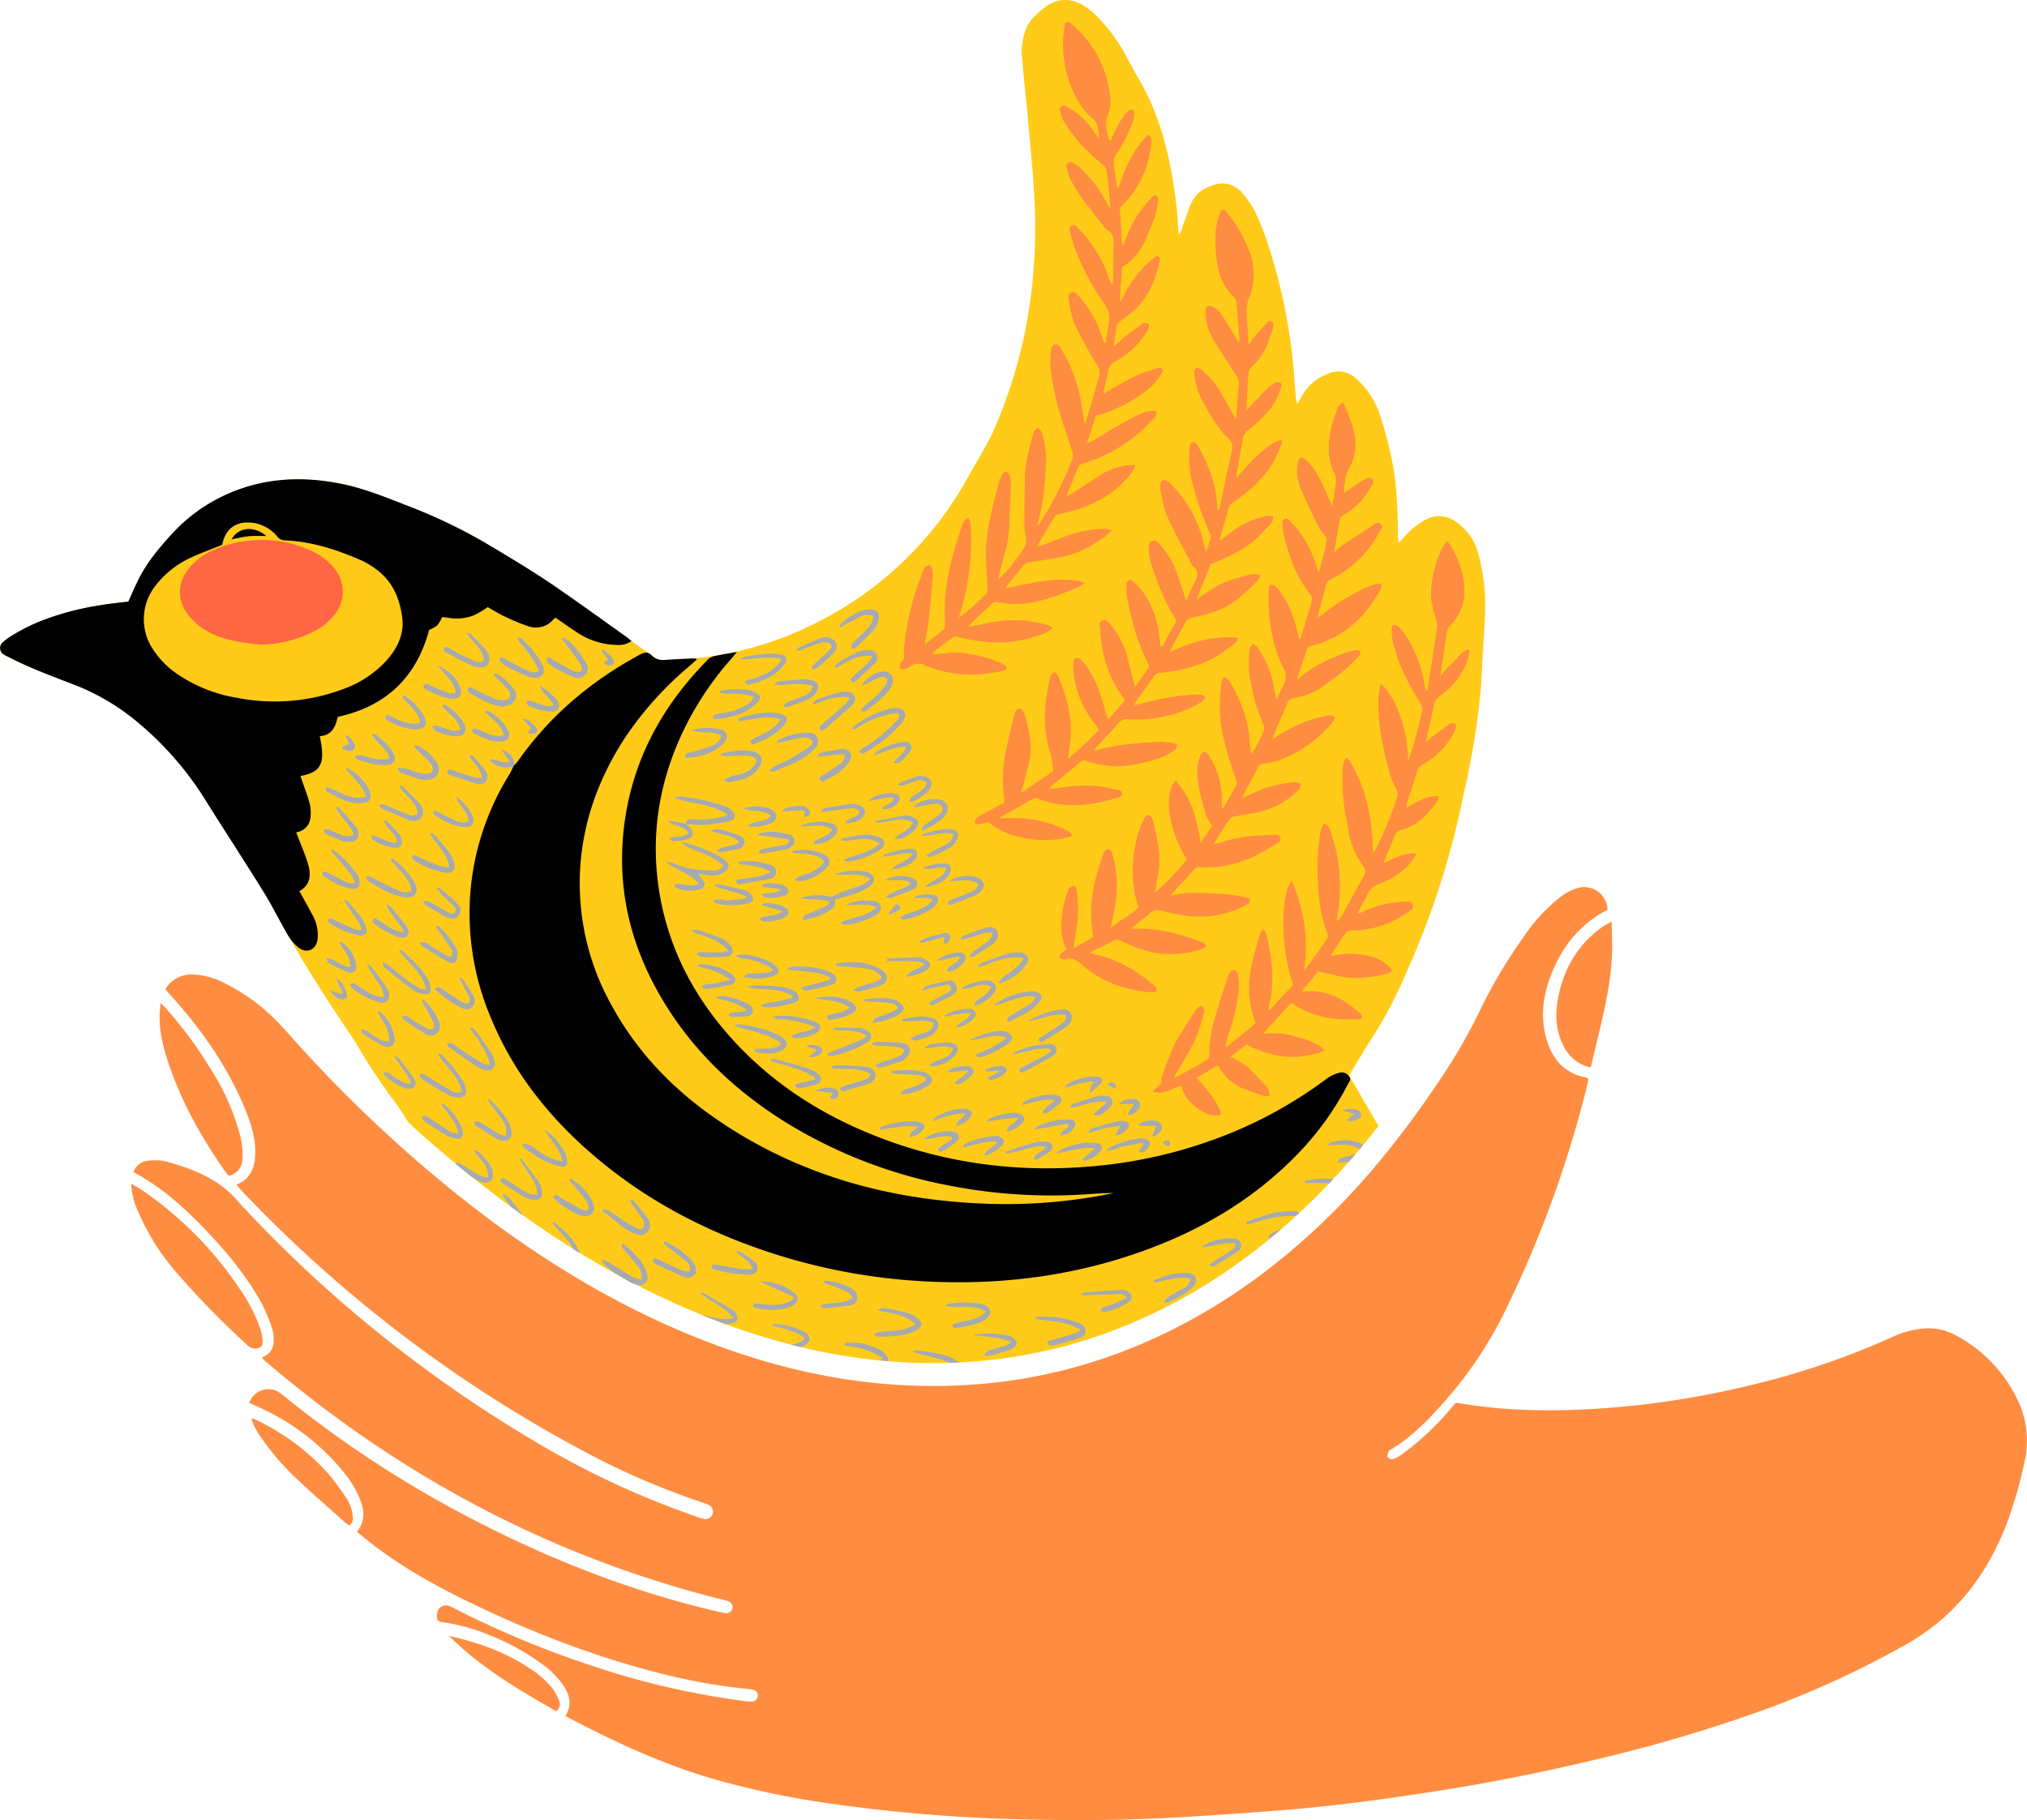 <?xml version="1.0" encoding="UTF-8"?> <svg xmlns="http://www.w3.org/2000/svg" viewBox="0 0 616.87 553.98"> <defs> <style>.cls-1{fill:#ffcb18;}.cls-2{fill:#ff8d41;}.cls-3{fill:#a6aab0;}.cls-4{fill:#ff6744;}</style> </defs> <g id="Слой_2" data-name="Слой 2"> <g id="Слой_1-2" data-name="Слой 1"> <path class="cls-1" d="M1,195.38a17.51,17.51,0,0,1,1.6-1.24,55.2,55.2,0,0,1,11.64-5.79,83.3,83.3,0,0,1,16.09-4.1c2.93-.53,5.91-.79,8.77-1.15C40,181,40.9,179,41.87,176.94c2.59-5.4,6.34-10,10.37-14.34A50.92,50.92,0,0,1,67,151.4c12-6,24.63-6.56,37.51-4.05,3.78.73,7.41,2.32,11.09,3.57,11.08,3.78,21.88,8.19,31.91,14.3,6.39,3.89,13,7.53,19.13,11.75,10.64,7.28,21.05,14.89,31.5,22.43a7,7,0,0,0,4.52,1.47,104.28,104.28,0,0,0,47.08-12A107.36,107.36,0,0,0,295,144.49c1.52-2.75,3.16-5.44,4.69-8.19,1-1.77,1.94-3.55,2.75-5.4,9.89-22.62,13.68-46.32,12.34-70.88-.46-8.52-1.36-17-2.11-25.53-.49-5.52-1.16-11-1.59-16.55a19,19,0,0,1,1.38-9.68c1.06-2.29,2.87-3.77,4.67-5.35C320.93-.43,325.4-1,329.73,1.67a20.4,20.4,0,0,1,4,3.21,50.1,50.1,0,0,1,8.6,11.48c1.37,2.58,2.75,5.16,4.23,7.68,6.77,11.55,9.69,24.26,11.31,37.36.42,3.35.58,6.74.86,10.11a5.85,5.85,0,0,0,1-2.09c.84-2.39,1.66-4.8,2.6-7.16,1.25-3.16,3.73-4.9,6.91-5.92a7.78,7.78,0,0,1,8.62,2.18,27.44,27.44,0,0,1,4.26,6.29A76,76,0,0,1,385.77,74a169.43,169.43,0,0,1,7.59,35.07c.46,3.94.65,7.91,1,11.86,0,.52.18,1,.36,2,.7-1.12,1.16-1.8,1.55-2.51a15,15,0,0,1,7.5-6.52,7.74,7.74,0,0,1,8.79,1.2,25.86,25.86,0,0,1,7.72,12.18c1.28,4.07,2.38,8.21,3.25,12.38,1.65,7.88,1.82,15.91,1.94,23.94,0,.47.09.94.17,1.74l1.86-2.09a22.65,22.65,0,0,1,6.09-4.92,8.42,8.42,0,0,1,9.16.26A16.79,16.79,0,0,1,450,169a58.48,58.48,0,0,1,1.95,17.36c-.29,6.21-.71,12.41-1,18.62-.3,5.61-.92,11.18-1.74,16.75-1.41,9.65-3.52,19.15-5.68,28.63A254.48,254.48,0,0,1,428,296a131.87,131.87,0,0,1-9.58,18.56c-2.68,4.15-5.2,8.4-7.88,12.76,1.16,2,2.28,3.84,3.36,5.73,1.84,3.23,3.74,6.42,5.62,9.64a224.74,224.74,0,0,1-20,22.56c-16.86,16.5-34.64,28.65-54.34,37.14a152.34,152.34,0,0,1-50.12,12.1c-3.68.25-7.42.38-11.1.38-21.78,0-43.38-4.23-66-12.91-23.41-9-45.93-21.88-68.83-39.44-8.38-6.43-16.58-13.3-24.68-20.7-.72-1.06-1.42-2.14-2.09-3.24-1.4-2.29-3.17-4.36-4.71-6.57-1.88-2.71-3.73-5.43-5.51-8.21-1.9-3-3.57-6.08-5.55-9-6.71-9.85-13.15-19.87-19-30.25-2.5-4.44-4.79-9-7.46-13.33-5.68-9.18-11.59-18.2-17.32-27.35a98.31,98.31,0,0,0-20.29-23.58A68.64,68.64,0,0,0,23.56,208.8c-7-2.73-14-5.23-20.69-8.69a15.14,15.14,0,0,1-1.61-.81A2.3,2.3,0,0,1,1,195.38Z"></path> <path class="cls-2" d="M337.58,42.67a32.35,32.35,0,0,1-1-4.59,8.48,8.48,0,0,1,.67-3.42c1.09-2.82.65-5.66.11-8.43a33,33,0,0,0-11.3-18.94c-1.18-1-1.88-.81-2.1.7a34.46,34.46,0,0,0,5.08,24.29,17.89,17.89,0,0,0,3.29,3.66,4.52,4.52,0,0,1,1.76,3,16.7,16.7,0,0,1,.36,3.31c-.59-.84-1.2-1.68-1.79-2.53a21.67,21.67,0,0,0-7.11-6.76,6.39,6.39,0,0,0-1.18-.63c-1.22-.41-2,.16-1.75,1.41a9.46,9.46,0,0,0,1.2,3.35,55,55,0,0,0,5.06,6.85,84.85,84.85,0,0,0,6.76,6.22,2.75,2.75,0,0,1,1.13,1.81c.47,3.85,1,7.7,1.11,11.69-.3-.55-.63-1.08-.91-1.64a38.56,38.56,0,0,0-7.87-10.59,11.15,11.15,0,0,0-2.5-1.88,1.28,1.28,0,0,0-2,1.39,10.82,10.82,0,0,0,1.05,3.41,49.66,49.66,0,0,0,3.6,5.94c2.06,2.85,4.31,5.57,6.48,8.33a5.13,5.13,0,0,0,1.35,1.49c1.8.93,1.86,2.48,1.82,4.18-.08,3.44-.07,6.89-.12,10.34a14,14,0,0,1-.18,1.7l-.44.11c-.26-.71-.5-1.42-.77-2.13a39.64,39.64,0,0,0-9.05-14.58c-.6-.59-1.14-1.67-2.19-1.09s-.62,1.62-.38,2.45a50.72,50.72,0,0,0,2,6.19,73.43,73.43,0,0,0,8.42,15.33,6.76,6.76,0,0,1,1.21,5.7c-.28,2-.59,4-.91,6.11-1-.34-.89-1.21-1.08-1.82a33.82,33.82,0,0,0-6.75-12.08c-.7-.8-1.38-2.1-2.71-1.44-1.17.57-.71,1.86-.58,2.85a24.36,24.36,0,0,0,2.85,9.16c1.8,3.11,3.2,6.5,5.3,9.37a5.18,5.18,0,0,1,.69,5.11c-1.12,3.89-2.26,7.76-3.4,11.64-.16.55-.38,1.09-.7,2-.57-3.39-1-6.39-1.6-9.35a44.17,44.17,0,0,0-5.24-13.08c-.5-.88-1-2.16-2.2-2s-1.2,1.63-1.28,2.59a28.33,28.33,0,0,0,0,5.6,85.62,85.62,0,0,0,3.78,16.16q1.35,4.16,2.73,8.31a3.11,3.11,0,0,1,0,2.36,106.38,106.38,0,0,1-10.22,19.95c0,.06-.12.08-.29.18a1.7,1.7,0,0,1,0-.54c1.76-5.71,2.15-11.62,2.48-17.53a27.85,27.85,0,0,0-.89-9.13,5.28,5.28,0,0,0-.54-1.47c-.25-.4-.81-1-1.05-.94a1.93,1.93,0,0,0-1.13,1.11c-1.4,4.82-2.79,9.64-2.79,14.73,0,4.19-.15,8.38-.14,12.58a25.4,25.4,0,0,0,.44,4.68,4.48,4.48,0,0,1-.58,3.45c-2.36,3.37-4.66,6.8-7.87,9.58.61-2.41,1.11-4.75,1.8-7A38.39,38.39,0,0,0,307.2,159c.07-3.59.38-7.17.48-10.76a13.78,13.78,0,0,0-.44-3.56,1.8,1.8,0,0,0-1.16-1.14c-.34,0-.94.58-1.16,1a16,16,0,0,0-1.08,2.95c-1.8,6.8-3.71,13.61-3.8,20.71,0,3.66.31,7.32.45,11a2.14,2.14,0,0,1-.26,1.43,75.08,75.08,0,0,1-8.51,7.5,74.15,74.15,0,0,0,3.61-28.78,7,7,0,0,0-.48-1.62c-1.36.14-1.59,1.08-1.89,1.89-3.6,9.78-6.06,19.76-5.36,30.3a2.2,2.2,0,0,1-.39,1.63c-1.74,1.49-3.59,2.86-5.73,4.52.5-3.24,1-6,1.32-8.82.44-4.09.75-8.2,1.07-12.3a5.85,5.85,0,0,0-.24-2c-.11-.38-.49-.95-.76-.95a2.13,2.13,0,0,0-1.31.61,3.16,3.16,0,0,0-.62,1.18,80.64,80.64,0,0,0-5.85,23.67,6.36,6.36,0,0,0,0,1.57,2.4,2.4,0,0,1-.71,2.42,2,2,0,0,0-.53,1.72c.37.81,1.27.53,2,.29a3.64,3.64,0,0,0,1-.49,4.28,4.28,0,0,1,4.73-.44,35.78,35.78,0,0,0,16.26,2.71c2.46-.16,4.9-.59,7.34-1a3.87,3.87,0,0,0,1.14-.59c0-1.31-1-1.51-1.74-1.85a41.75,41.75,0,0,0-9.7-2.78,22.08,22.08,0,0,0-6.93-.2c-1.29.18-2.61.16-3.92.23l-.13-.43c2.05-1.57,4.08-3.18,6.19-4.68a2.34,2.34,0,0,1,1.66,0A50.7,50.7,0,0,0,306,195.49a38.94,38.94,0,0,0,12.59-3.07,11.36,11.36,0,0,0,1.86-1.3,13.75,13.75,0,0,0-1.95-.94,36.56,36.56,0,0,0-17.79-.55c-1.81.42-3.65.7-6,1.14.65-.78.93-1.17,1.27-1.5,1.91-1.8,3.87-3.55,5.75-5.38a2,2,0,0,1,2-.59c8.89,1.83,16.83-1.38,24.73-4.72a9.12,9.12,0,0,0,1.59-1.16c-1.41-.95-6.77-1.31-12.07-.62-4,.52-7.92,1.48-12,2.26.25-.38.48-.78.77-1.14,1.51-1.86,3.07-3.68,4.51-5.58a3,3,0,0,1,2.2-1.25c3.48-.5,7-1,10.4-1.74,4.63-1,8.63-3.35,12.45-6a25.27,25.27,0,0,0,2.11-2,12,12,0,0,0-2.09-.42,35.68,35.68,0,0,0-12.08,2.31l-7.55,2.87a4.46,4.46,0,0,1-1,.06c1.84-3.16,3.52-6.13,5.33-9a2.73,2.73,0,0,1,1.7-.83,38.09,38.09,0,0,0,14.71-5.85,28.92,28.92,0,0,0,6.84-6.45,17.23,17.23,0,0,0,1.27-2.51c-1.6.1-2.71.07-3.77.25a22,22,0,0,0-8.15,3.64c-2.89,1.87-5.79,3.71-9,5.78.22-.81.29-1.27.46-1.7.95-2.28,1.95-4.54,2.85-6.84A2.47,2.47,0,0,1,329.8,141a45,45,0,0,0,21.09-13.48c.56-.6,1.44-1.21.87-2.42a8.82,8.82,0,0,0-4.7.88c-3.15,1.54-6.25,3.21-9.28,5-2.26,1.31-4.39,2.84-7,4l2.72-8.41a43.68,43.68,0,0,0,16.13-8.25,21.79,21.79,0,0,0,4.4-5.46c-.45-1.15-1.24-1-1.95-.77a47.56,47.56,0,0,0-6.34,2.22c-3.4,1.67-6.67,3.63-10,5.51.15-.71.33-1.55.52-2.39a42.39,42.39,0,0,0,1-4.38,3.72,3.72,0,0,1,2.24-3.08,25,25,0,0,0,8.53-7.52c.81-1.1,1.75-2.23,1.61-3.74a1.75,1.75,0,0,0-2.35.07c-1.88,1.34-3.75,2.7-5.54,4.16a19.23,19.23,0,0,1-2.81,2.36c.3-2.11.58-4.21.94-6.3a2,2,0,0,1,.77-1c.75-.62,1.54-1.2,2.33-1.76,4.93-3.54,7.76-8.43,9.31-14.17.29-1.09.53-2.18.77-3.28,0-.12-.09-.27-.18-.52-1-.65-1.61.14-2.26.68a33.76,33.76,0,0,0-8.47,10.66c-.28.53-.53,1.07-.82,1.6-.06.11-.21.17-.53.43.24-3.55.47-6.92.71-10.4,3.76-2.09,6-5.5,7.57-9.37,1.3-3.18,2.88-6.29,3.2-9.78.08-.83.7-2-.31-2.47s-1.65.7-2.27,1.36a33.9,33.9,0,0,0-7.14,11.85c-.2.56-.43,1.1-.63,1.62a1.4,1.4,0,0,1-.29,0c-.06,0-.15-.09-.16-.14-.23-3.73-.45-7.46-.67-11.08a29.62,29.62,0,0,0,9.42-18.7c.33-2.52.2-2.54-.72-3.58-4.73,4.43-7.11,10.16-9.09,16.14l-.45-.06c-.36-2.61-.83-5.21-1-7.83a4.57,4.57,0,0,1,1-2.64,40.76,40.76,0,0,0,4.92-10,5.09,5.09,0,0,0,.27-2.19c-.08-1-.87-1.29-1.59-.66A10.52,10.52,0,0,0,341.45,36c-.93,1.53-1.69,3.16-2.5,4.76-.33.65-.62,1.33-.93,2Z"></path> <path class="cls-2" d="M371.83,245.85c0-.86,0-1.72,0-2.58a24.12,24.12,0,0,0-4.11-13.56c-.28-.44-.92-1-1.34-.92s-.85.72-1.08,1.21c-1.33,2.93-1.08,6-.55,9.06A76.29,76.29,0,0,0,367,248a18.48,18.48,0,0,0,1.89,3.37l-3.51,5.21c-1-7-2.65-13.63-7.64-19-3.81,4.15-2,15.58,3.42,23.92-1.26,2.06-7.79,8.85-9.63,10,.33-2,.63-3.86,1-5.75a26.76,26.76,0,0,0-.26-9.61c-.35-1.92-.78-3.82-1.2-5.72a6,6,0,0,0-.53-1.47c-.64-1.16-1.51-1.21-2.18-.07a15,15,0,0,0-1.34,2.84,39.77,39.77,0,0,0-1.72,20.14c.27,1.39.76,2.74,1.2,4.29-2.37,2.45-5.67,3.73-8.44,6.34.56-3,1.1-5.56,1.51-8.16a32.5,32.5,0,0,0-.91-13.8c-.23-.82-.33-2-1.43-2.06s-1.33,1.08-1.62,1.88c-2.72,7.55-4.44,15.24-3.15,23.34.06.37.11.74.14,1.11a3.51,3.51,0,0,1-.09.61l-5.87,3.25c.38-2.22.69-4.19,1.05-6.15a40,40,0,0,0,0-11.19c-.07-.79-.22-1.72-1.08-1.7a2.25,2.25,0,0,0-1.55,1.29,30.86,30.86,0,0,0-2,9.64c-.16,2.86,0,5.69,1.62,8.4a12.12,12.12,0,0,0-1.7,1.22,5,5,0,0,0-.72,1.24c.44.22.87.46,1.32.66a.61.61,0,0,0,.44,0c2.34-.91,3.86.34,5.52,1.8,5.73,5,12.6,7.36,20.07,8.12a12.42,12.42,0,0,0,2.24-.14c.41-1.34-.44-1.76-1-2.26-5.3-4.43-11.13-7.82-18-9.19a9.42,9.42,0,0,1-1.11-.45c.67-.36,1.13-.63,1.6-.86,1.68-.82,3.43-1.53,5-2.48a2.92,2.92,0,0,1,3.11-.15,35.7,35.7,0,0,0,9,3.36,30,30,0,0,0,14.87-.81,18.21,18.21,0,0,0,1.69-.73c0-1.27-.84-1.36-1.5-1.61-6.34-2.47-12.83-4.16-19.69-4h-1.51c.63-.57.91-.86,1.22-1.1,1.52-1.22,3.12-2.35,4.54-3.67a3,3,0,0,1,3.2-.75,64.84,64.84,0,0,0,8.57,1.67,30.48,30.48,0,0,0,17.4-3.34,2.13,2.13,0,0,0,1.13-1.18c.15-.88-.74-1.07-1.36-1.19a47,47,0,0,0-6.43-1c-5.29-.25-10.61-.85-16.34.5.73-.86,1.14-1.37,1.58-1.85,1.83-2,3.71-3.91,5.48-5.95a2.34,2.34,0,0,1,2.13-.88c8.37.53,15.73-2.35,22.58-6.85.75-.49,2-.95,1.61-2.15s-1.62-.86-2.53-.83c-5,.2-10,.44-14.85,2.12-.82.28-1.7.41-2.92.69,1.77-2.79,3.27-5.28,4.93-7.67.34-.49,1.24-.67,1.93-.81,2.78-.58,5.63-.89,8.35-1.65a24.28,24.28,0,0,0,10.36-6.07,2.17,2.17,0,0,0,.47-.49c.24-.5.44-1,.65-1.55a5.41,5.41,0,0,0-1.78-.59,24.44,24.44,0,0,0-4,.5,36.22,36.22,0,0,0-10,3.34c-.58.31-1.2.55-2.25,1,.43-.88.65-1.38.91-1.86,1.25-2.38,2.53-4.76,3.77-7.15a2.18,2.18,0,0,1,1.81-1.44c6-.69,11-3.75,15.72-7.26a44.78,44.78,0,0,0,5.53-5.57c.3-.33.56-1.19.4-1.34a2,2,0,0,0-1.53-.58,36.7,36.7,0,0,0-6.07,1.53A47.94,47.94,0,0,0,387.25,225c.26-.81.35-1.26.53-1.68,1.32-3.1,2.68-6.18,4-9.3a2.12,2.12,0,0,1,1.91-1.54,20.68,20.68,0,0,0,9.62-4.06c3.52-2.57,7.06-5.08,9.89-8.44.2-.23.49-.4.61-.65s.33-.84.18-1a1.39,1.39,0,0,0-1.1-.49,19.06,19.06,0,0,0-3.48.87c-4.9,1.87-9.76,3.86-13.72,7.48a8,8,0,0,1-1,.59L398,197c.54-.18,1.08-.4,1.65-.55,9.55-2.52,16-8.78,20.58-17.19.21-.39.33-1.13.11-1.38a1.59,1.59,0,0,0-1.38-.18,28.29,28.29,0,0,0-4.2,1.58,79.79,79.79,0,0,0-7.06,3.93c-2.26,1.44-4.36,3.12-6.65,4.78a9.91,9.91,0,0,1,.19-1.33c.76-2.82,1.59-5.62,2.3-8.45a2.65,2.65,0,0,1,1.59-1.94,33.91,33.91,0,0,0,14.71-14.37c.39-.7,1.35-1.52.43-2.39s-1.75-.11-2.46.35c-3,1.93-6,3.92-9,5.94-.85.57-1.6,1.29-2.78,2.25.64-3.73,1.15-7,1.81-10.14.1-.52.81-1,1.35-1.33a22.06,22.06,0,0,0,8-8.35c.41-.74,1.31-1.59.51-2.42s-1.87-.2-2.68.28c-1.42.83-2.76,1.8-4.13,2.71l-1.94,1.3c.39-2.78.22-5.18,1.55-7.46,2.46-4.2,2.43-8.74,1-13.27-.71-2.32-1.72-4.55-2.63-6.93-1.64.69-1.93,2.16-2.34,3.29a28.77,28.77,0,0,0-2.16,11,16.74,16.74,0,0,0,1.71,7.36,4.67,4.67,0,0,1,.45,3,61.15,61.15,0,0,1-1.19,6.9c-.86-2-1.66-4-2.59-6a48.6,48.6,0,0,0-2.8-5.11,15.47,15.47,0,0,0-2.5-2.87,2.3,2.3,0,0,0-1.71-.73c-.39.11-.71,1-.8,1.62a13.35,13.35,0,0,0,.66,7.3q2.6,6,5.48,11.8a29.61,29.61,0,0,0,2.76,3.86,71.25,71.25,0,0,1-2.6,10.51,38.48,38.48,0,0,0-5.07-11.53,32.63,32.63,0,0,0-3.92-4.58,1.52,1.52,0,0,0-1.36-.38,1.65,1.65,0,0,0-.66,1.29,20,20,0,0,0,.48,3.78c1.28,5.09,2.82,10.1,5.66,14.59.8,1.26,1.74,2.43,2.54,3.69a2.13,2.13,0,0,1,.4,1.41c-1.13,3.94-2.35,7.85-3.53,11.77h-.46l-.3-1.34c-1.12-4.85-2.68-9.51-5.84-13.49a4.81,4.81,0,0,0-.85-1c-.46-.32-1.09-.74-1.51-.63s-.72.89-.74,1.38c-.27,8.34.78,16.44,4.48,24.05a4.89,4.89,0,0,1,.13,4.88c-.82,1.48-1.31,3.13-2.29,4.65-.29-1.52-.57-3-.86-4.56a28.29,28.29,0,0,0-5-11.43,5.59,5.59,0,0,0-1.32-1c-.31.54-.86,1.07-.89,1.63a42.75,42.75,0,0,0-.15,7.41,64.59,64.59,0,0,0,1.94,9.2c.61,2.23,1.62,4.34,2.39,6.53a2.54,2.54,0,0,1,.09,1.69,48.18,48.18,0,0,1-3.81,7.22c-.17-1.35-.42-2.69-.5-4.05-.38-6.6-2.76-12.53-6.07-18.14a1.63,1.63,0,0,0-.38-.56c-.4-.27-.9-.73-1.27-.65s-.74.71-.79,1.14c-.25,2-.45,4-.53,6a38.55,38.55,0,0,0,.93,10.47,109,109,0,0,0,4,13.55,2.08,2.08,0,0,1,.13,1.47c-1.29,2.4-2.68,4.75-4,7.11Z"></path> <path class="cls-2" d="M325.07,230.93c.19-1.55.28-2.56.44-3.56a33.85,33.85,0,0,0-1.16-15.1c-.66-2.22-1.5-4.39-2.34-6.54-.19-.49-.77-.82-1.16-1.22-.41.47-1.07.88-1.2,1.41-1.82,7.9-2.58,15.82.1,23.71a5.71,5.71,0,0,1,.28,1.08c.17,1.25.31,2.52.48,4l-9.37,6.39-.34-.26c.2-.59.43-1.18.59-1.79.65-2.53,1.38-5,1.91-7.6.91-4.46-.12-8.79-1.15-13.1a6.42,6.42,0,0,0-.9-2c-.65-1-1.49-.91-2.11.09a2.5,2.5,0,0,0-.36.82c-.8,3.27-1.67,6.52-2.34,9.81a45.13,45.13,0,0,0-1.22,11.81c.1,1.72.29,3.42.46,5.39-2.19,1.17-4.49,2.39-6.77,3.64a9.82,9.82,0,0,0-2,1.38,1.38,1.38,0,0,0-.2,1.19c.07.23.62.47.92.43,1.1-.15,2.19-.42,3.29-.64,5.86,5.35,18.2,6.74,25.28,4.17-.1-1.18-1.09-1.52-1.93-1.9A36.61,36.61,0,0,0,309.7,249H304l11.09-6.23c8,3.35,16.12,2.72,24.27.24.81-.25,2.05-.27,2.09-1.38,0-1.39-1.36-1.15-2.21-1.38-5.45-1.52-11-1.33-16.5-.51-1,.14-1.93.23-2.9.32-.1,0-.22-.15-.44-.31l10.24-8.5a30.11,30.11,0,0,0,10.44,2,33.06,33.06,0,0,0,6.87-.88c3.18-.78,6.45-1.41,9.28-3.24a8,8,0,0,0,1.46-1c.82-.84.55-1.71-.64-1.9a19.8,19.8,0,0,0-4.46-.45c-6.28.34-12.56.81-18.67,2.48a5.29,5.29,0,0,1-.9.07c.4-.53.66-.92,1-1.27,2.12-2.32,4.3-4.59,6.37-7a3,3,0,0,1,2.69-1.14,41.31,41.31,0,0,0,18.66-3.17,30.37,30.37,0,0,0,3.57-1.88,10.84,10.84,0,0,0,1.6-1.46c-.8-1.24-1.82-1-2.75-1-5.81.13-11.44,1.39-17.05,2.75l-2,.51c.4-.69.61-1.11.88-1.49,1.69-2.38,3.42-4.74,5.07-7.15a2.52,2.52,0,0,1,2.16-1.27,45.19,45.19,0,0,0,13.07-3.06c3.57-1.33,6.54-3.62,9.51-5.91a3.36,3.36,0,0,0,1-1.69c-7.32-.74-14,1.23-20.9,4.42,1.89-3.55,3.46-6.67,5.22-9.68.32-.55,1.37-.79,2.12-.94,4.68-.92,9.2-2.33,13-5.2a74,74,0,0,0,6.59-6.08,6.53,6.53,0,0,0,.81-1.55c-2.59-.75-4.77.24-6.91.82a31.08,31.08,0,0,0-6.46,2.5,67.06,67.06,0,0,0-6.2,4.23l4.43-10.9c6.07-2.46,11.67-5.06,15.92-9.88.89-1,1.89-1.93,2.72-3a4.24,4.24,0,0,0,.39-1.61,5.73,5.73,0,0,0-1.62-.21c-5.12.8-9.42,3.29-13.31,6.59-.33.28-.69.52-1.3,1a9.81,9.81,0,0,1,.17-1.53c.81-2.8,1.7-5.58,2.45-8.4a3,3,0,0,1,1.46-1.8c2.12-1.52,4.19-3.13,6.15-4.84,1.18-1,2.13-2.31,3.21-3.45,2.7-2.85,4-6.45,5.45-10,.07-.17-.06-.41-.09-.62-1.65.08-3.91,1.35-7.59,4.76-2.17,2-4.05,4.34-6.21,6.69.05-.6,0-1,.11-1.43.58-3.39,1.22-6.78,1.75-10.18a4.2,4.2,0,0,1,1.72-2.91c3.24-2.56,6.36-5.29,8.33-9a35,35,0,0,0,1.74-4.13c.13-.35.08-1-.15-1.19a1.64,1.64,0,0,0-1.4-.21,10.82,10.82,0,0,0-2.78,1.86c-2.1,2.1-4.08,4.31-6.18,6.56,0-.37-.07-.84-.05-1.31.16-3.22.29-6.44.53-9.65a3.1,3.1,0,0,1,.83-2,19.39,19.39,0,0,0,5.73-9.23c.29-1,.8-1.95,1-3a2,2,0,0,0-.23-1.61c-.57-.59-1.29-.17-1.77.34-1.47,1.59-2.9,3.21-4.32,4.84A17.69,17.69,0,0,0,380,105c-.21-3.48-.41-6.51-.58-9.54a10.7,10.7,0,0,1,.68-4.69,18.92,18.92,0,0,0,.4-13.39,39.42,39.42,0,0,0-7.26-12.82c-.82-1-1.55-.89-1.95.28a19.56,19.56,0,0,0-1.39,6.54,45.05,45.05,0,0,0,.93,10.93A16.86,16.86,0,0,0,375,89.89a4.2,4.2,0,0,1,1.27,2c.4,4,.64,8,.94,12l-.47.12c-.33-.63-.63-1.28-1-1.88-1.41-2.29-2.78-4.61-4.3-6.83a6.39,6.39,0,0,0-2.2-1.85c-1.53-.83-2.48-.2-2.38,1.57a16.4,16.4,0,0,0,2.06,7.75c2.3,3.76,4.65,7.5,7.1,11.17A4.42,4.42,0,0,1,377,117c-.3,3.34-.53,6.69-.83,10.59-.52-.84-.78-1.22-1-1.63-1.7-3-3.24-6.08-5.17-8.92a29.07,29.07,0,0,0-4.53-4.62,1.7,1.7,0,0,0-1.55-.33,2,2,0,0,0-.47,1.56,20.94,20.94,0,0,0,2.82,8.92c2.15,3.85,4.21,7.77,7.52,10.85a3.42,3.42,0,0,1,1.15,3.42c-1.32,6-2.56,12-3.84,18,0,.13-.16.24-.49.71-.1-.87-.2-1.45-.22-2-.27-6.47-2.71-12.23-5.79-17.77a3.12,3.12,0,0,0-.7-.87,1,1,0,0,0-1.71.54,3.76,3.76,0,0,0-.12.67,31.2,31.2,0,0,0,.48,9.58,97,97,0,0,0,5.62,16.56,2.85,2.85,0,0,1,.08,2.37c-.39,1-.7,2-1.18,3.36-.3-1-.51-1.62-.65-2.23a37.51,37.51,0,0,0-9.67-18,9.08,9.08,0,0,0-1.72-1.43,1.07,1.07,0,0,0-1.75.68,4,4,0,0,0-.18,2c.63,2.77,1,5.66,2.15,8.22,2.09,4.71,4.64,9.22,7,13.81a3.78,3.78,0,0,0,.84,1.32c1.83,1.43,1.42,3,.53,4.75s-1.66,3.63-2.62,5.76c-1-2.95-1.77-5.56-2.72-8.1a24.84,24.84,0,0,0-4.85-8.54c-.74-.78-1.43-2.08-2.7-1.62-1.42.5-1.08,2-1.05,3.15a12.74,12.74,0,0,0,.52,3.54c2,6,4.18,12,7.84,17.63l-4.38,7.84-.48-.1c-.1-.79-.2-1.57-.29-2.36a28.59,28.59,0,0,0-4.73-13.65,20.73,20.73,0,0,0-3.3-3.64c-1-.88-1.91-.47-2,.87a17.1,17.1,0,0,0,.22,4.69c.84,3.79,1.74,7.59,2.93,11.29.95,3,2.36,5.78,3.73,9.05l-4.33,6.14c-.87-3.4-1.61-6.44-2.43-9.47a24.71,24.71,0,0,0-4.72-9.11c-.68-.85-1.46-2.05-2.71-1.63s-.83,1.82-.77,2.78c.47,7.3,2.31,14.16,6.69,20.17l.9,1.26-5.12,6.05c-.29-.85-.49-1.37-.64-1.9-1.24-4.48-2.51-9-5-13a23.79,23.79,0,0,0-2.72-3.54,1.82,1.82,0,0,0-1.58-.34c-.32.09-.61.82-.63,1.28A24.78,24.78,0,0,0,328.46,212a27.19,27.19,0,0,0,4.39,7.8,21.47,21.47,0,0,1,1.56,2.36A111,111,0,0,1,325.07,230.93Z"></path> <path class="cls-2" d="M364.12,328.08l6.49-3.81c.56.83,1,1.66,1.62,2.39a13.89,13.89,0,0,0,5.77,4.52c2.24.84,4.48,1.69,6.75,2.44a5,5,0,0,0,1.67-.08,7,7,0,0,0-.36-1.81,8.07,8.07,0,0,0-1.36-1.79c-4.13-4.38-4.85-5.71-10.19-8.3l4.85-3.7c7.57,4,15.33,5.1,23.89,1.83-2.82-2.91-6.29-3.4-9.45-4.46a22.74,22.74,0,0,0-9.52-.6l8.73-9.48c6.45,4.56,13.73,5.4,21.17,5a1.38,1.38,0,0,0-.48-2c-4.06-3.58-8.5-6.36-14.14-6.52-1,0-1.91,0-3.4,0l5-6.05c1.76.4,3.37.71,4.95,1.13,5.53,1.48,11,.93,16.41-.55.38-.1.9-.42,1-.71s-.26-.8-.54-1.1a12.34,12.34,0,0,0-6.87-3.54,22.66,22.66,0,0,0-9.8-.14,9.75,9.75,0,0,1-1.39.1c1.67-2.51,3.15-4.83,4.74-7.07a2.14,2.14,0,0,1,1.58-.55A29.12,29.12,0,0,0,423,280.77a32.35,32.35,0,0,0,5.79-3.35c.66-.44,1.64-1.06,1.13-2.16s-1.4-.86-2.34-.84a32.67,32.67,0,0,0-13.21,3.24c-.26.12-.56.18-1.19.38.43-.86.71-1.49,1-2.1.63-1.19,1.4-2.32,1.91-3.56a6,6,0,0,1,4-3.51,21.61,21.61,0,0,0,10-7.29,13.73,13.73,0,0,0,.89-1.83c-3.83-.3-6.63,1.47-10,3,.46-1.1.75-1.82,1.05-2.54.81-1.93,1.66-3.85,2.41-5.81a2.64,2.64,0,0,1,2-1.76c5-1.35,8.28-4.88,11.07-9,.18-.27.12-.69.22-1.31-3.8-.2-6.62,1.85-9.83,3.56.15-.69.2-1.17.35-1.62,1-3.13,2.07-6.25,3-9.4a3.35,3.35,0,0,1,1.72-2.18,22.64,22.64,0,0,0,10-10.84,1.73,1.73,0,0,0-.22-1.61c-.25-.26-1.17-.17-1.56.1-2,1.36-3.86,2.82-5.76,4.26-.4.3-.76.64-1.49,1.27.21-1.09.31-1.73.45-2.36.64-2.85,1.4-5.68,1.92-8.55a4.9,4.9,0,0,1,2.22-3.34A21.86,21.86,0,0,0,447,199.73a10.8,10.8,0,0,0,.14-2c-2.57.32-3.27,2.46-4.71,3.63a44,44,0,0,0-4.08,4.35c.36-2.45.67-4.49,1-6.53s.54-4.31.91-6.45a4.11,4.11,0,0,1,.92-2.16c4.13-4.07,5.12-9.06,4.15-14.49a29.53,29.53,0,0,0-3.6-9.64,17.26,17.26,0,0,0-1.34-1.75,14.88,14.88,0,0,0-1.82,2.6c-2,5-3.52,10.22-2.94,15.73a39.14,39.14,0,0,0,1.3,5.2,6.72,6.72,0,0,1,.43,2.37c-.93,6.52-1.95,13-2.94,19.53l-.51,0c-.16-.75-.34-1.49-.46-2.24a38.24,38.24,0,0,0-5.69-14.55,15.82,15.82,0,0,0-2.32-2.73,1.78,1.78,0,0,0-1.34-.44c-.25,0-.56.69-.57,1.07a17,17,0,0,0,.21,3.35,48.8,48.8,0,0,0,5.12,13.61c1.08,2.05,2.36,4,3.44,6.05a3.69,3.69,0,0,1,.5,2.32c-1.19,5-2.51,10-4.14,14.95-.3-2.74-.4-5.52-1-8.2a51.94,51.94,0,0,0-2.51-7.88,20.58,20.58,0,0,0-5-7.36c-.23,1.22-.4,1.9-.48,2.59-.63,5.73.18,11.37,1.34,16.95.59,2.86,1.31,5.7,2.13,8.5.41,1.42,1.22,2.72,1.76,4.1a3.44,3.44,0,0,1,.39,2A105.33,105.33,0,0,1,418,259.71a7.6,7.6,0,0,1-.2-1.16,64.28,64.28,0,0,0-2.94-18.34,64.67,64.67,0,0,0-3.9-8.31c-.23-.47-.76-.79-1.28-1.31a6.35,6.35,0,0,0-1.06,4,61.06,61.06,0,0,0,1.05,14.53c.31,1.54.6,3.09.85,4.64a24.67,24.67,0,0,0,4.18,9.62,3.06,3.06,0,0,1,.14,3.67c-2.2,3.83-4.28,7.72-6.44,11.58a4.5,4.5,0,0,1-1.57,1.71c.1-.77.19-1.53.3-2.3a50.13,50.13,0,0,0-2.16-24.8c-.37-1-.57-2.23-2.26-2.55a17.25,17.25,0,0,0-.87,2.6,70.37,70.37,0,0,0-.62,17.46,45,45,0,0,0,2.8,13.57,1.82,1.82,0,0,1-.16,1.44c-2.23,3.27-4.52,6.49-7,9.66a48.75,48.75,0,0,0-3.76-27.34c-3.65,4.54-3.33,21.23.46,31.66l-7.05,7.57-.54-.21c2.16-7.7,1.28-15.28-.62-22.82a8.29,8.29,0,0,0-.91-1.64,10.15,10.15,0,0,0-1,1.71c-1.3,4.38-2.7,8.73-3.14,13.31a28.87,28.87,0,0,0,1.87,13.78c-2.87,2.32-5.8,4.71-8.74,7.1l-.45-.25c.39-1.44.69-2.92,1.19-4.33A54.77,54.77,0,0,0,377,300.88a16.67,16.67,0,0,0-.29-4.22c-.11-.72-.59-1.57-1.48-1.38a2.19,2.19,0,0,0-1.34,1.29c-1.5,4.54-3.07,9.08-4.29,13.7A37.1,37.1,0,0,0,368,321.12a1.9,1.9,0,0,1-.73,1.47c-3.19,1.9-6.44,3.7-9.67,5.53l-.28-.35c.45-.73.92-1.45,1.34-2.2,1.77-3.13,3.71-6.17,5.21-9.42a63.87,63.87,0,0,0,2.53-7.87,1.69,1.69,0,0,0,.05-.89c-.11-.4-.26-1-.55-1.1a1.35,1.35,0,0,0-1.17.3,6.17,6.17,0,0,0-1.3,1.53c-2.11,3.37-4.41,6.64-6.19,10.17a84.43,84.43,0,0,0-3.65,9.63,6.23,6.23,0,0,0-.15,1.72l-2.73,2.61c3.6,1.13,6-1.16,8.87-1.78.69,3.76,3.41,6,6.4,7.86a6.91,6.91,0,0,0,5.56.95C371.57,337.24,368.39,332.42,364.12,328.08Z"></path> <path class="cls-2" d="M75.84,427l1.79.8a70.49,70.49,0,0,1,27.73,21.24,33,33,0,0,1,3.51,5.73c1.84,3.78,2.75,7.66-.22,11.45l1.62,1.36c9.42,7.79,19.92,13.85,30.84,19.24,20.36,10,41.43,18.17,63.56,23.41a172.48,172.48,0,0,0,22.58,3.8,11,11,0,0,1,2,.31,1.7,1.7,0,0,1,1.36,1.83,1.76,1.76,0,0,1-1.76,1.72,12,12,0,0,1-2.46-.18,242.85,242.85,0,0,1-46.54-10.82A290.08,290.08,0,0,1,137.4,489.1c-2.3-1.19-4.34,0-4.44,2.57-.05,1.38.33,1.91,1.74,2.08a56.92,56.92,0,0,1,13.63,3.68,69.86,69.86,0,0,1,16.9,9.27,24.94,24.94,0,0,1,6.51,6.76c1.74,2.81,2.32,5.66.35,8.76.6.37,1.14.74,1.72,1,13.83,7.25,28,13.74,43,18.16a264.16,264.16,0,0,0,36.91,7.71A494.75,494.75,0,0,0,313,553.8c13.57.31,27.13.25,40.68-.4,11.6-.56,23.19-1.43,34.77-2.3,16.46-1.23,32.81-3.45,49.11-6s32.76-5.85,48.95-9.76A463.17,463.17,0,0,0,538,520a289.19,289.19,0,0,0,41.94-19.42c15.39-8.65,25.13-21.66,31.15-37.85a133.94,133.94,0,0,0,5-17.71,28.56,28.56,0,0,0-2.53-19.84,43.05,43.05,0,0,0-18.44-18.78,17.36,17.36,0,0,0-11.09-1.89,27.12,27.12,0,0,0-7.32,2.06,239.08,239.08,0,0,1-46.12,15.54,268.51,268.51,0,0,1-39.95,6.32c-15.43,1.22-30.83,1.29-46.16-1.28-.44-.07-.89-.1-1.48-.17l-1.71,2a83,83,0,0,1-14.6,13.62,10.28,10.28,0,0,1-2.72,1.52,1.83,1.83,0,0,1-1.67-.58c-.23-.42.08-1.22.3-1.79.12-.29.55-.48.87-.68,6.57-4,11.77-9.47,16.75-15.19A122.59,122.59,0,0,0,458,399.12a344.33,344.33,0,0,0,24.9-68.28c.17-.65.3-1.31.43-2a2.27,2.27,0,0,0,0-.55,3.52,3.52,0,0,0-.73-.34c-6.43-1.3-10.14-5.45-11.92-11.52-1.94-6.59-1.17-13.08,1.23-19.39,3.33-8.77,8.84-15.76,17.29-20.13a7.11,7.11,0,0,0-9.12-6.62,17.59,17.59,0,0,0-5.87,3.24A54.35,54.35,0,0,0,463.79,285a153.21,153.21,0,0,0-13.42,22.6,169.54,169.54,0,0,1-12.12,21c-10,14.93-21,29.05-33.84,41.64-16.54,16.19-35.13,29.38-56.46,38.57a158.49,158.49,0,0,1-52.42,12.65c-27.7,1.88-54.31-3.09-80.1-13-25.62-9.82-48.88-23.77-70.59-40.42a416.68,416.68,0,0,1-52.38-48.22c-3-3.24-5.81-6.67-8.95-9.77a58.34,58.34,0,0,0-14.74-10.59,22.65,22.65,0,0,0-10.3-2.86,9.06,9.06,0,0,0-8.14,4.5c.61.69,1.13,1.31,1.67,1.91,9.31,10.3,17.21,21.53,22.53,34.43,1.83,4.45,3.32,9,3.13,13.93-.16,4.09-1.39,7.51-5.68,9.17.4.49.7.91,1,1.28A407.32,407.32,0,0,0,177.1,441.41a233.28,233.28,0,0,0,37.52,16.2,6.25,6.25,0,0,1,1,.41,2.26,2.26,0,0,1,1.22,2.82,2.29,2.29,0,0,1-2.71,1.46,18.26,18.26,0,0,1-2.14-.67,266.59,266.59,0,0,1-52.33-24.78A399.06,399.06,0,0,1,74,367.38c-.41-.44-.84-.86-1.21-1.33C67,359,59,355.85,50.51,353.49a15.41,15.41,0,0,0-5.55-.18,5.15,5.15,0,0,0-4.27,3.14c.11.23.13.42.23.47,8,4.29,14.74,10.28,21,16.75,6.75,7,12.93,14.39,17.64,22.91a52,52,0,0,1,3.28,7.85,11.76,11.76,0,0,1,.44,3.76c0,2.41-1.24,4.05-3.62,5,.53.52.92,1,1.36,1.34,40.44,34.52,86.15,59,137.81,72.09.87.22,1.76.37,2.61.67a1.93,1.93,0,0,1,1.44,2.41,2,2,0,0,1-2.34,1.27,19.42,19.42,0,0,1-2-.43c-26.88-6.25-52.32-16.32-76.69-29.16A336.93,336.93,0,0,1,85.5,424.16,6.17,6.17,0,0,0,75.84,427Z"></path> <path class="cls-2" d="M39.94,360.27A21.26,21.26,0,0,0,42,368.65a70.54,70.54,0,0,0,11.05,17.92A259.2,259.2,0,0,0,75,409.15a3.53,3.53,0,0,0,2.73,1.33c1.51-.13,2.28-.73,2.21-2.23a13.51,13.51,0,0,0-.69-3.73,49.94,49.94,0,0,0-6.14-12,111.94,111.94,0,0,0-30-30.38C42.19,361.57,41.23,361.05,39.94,360.27Z"></path> <path class="cls-2" d="M69.66,357.89a5.31,5.31,0,0,0,4.13-5.09,23.19,23.19,0,0,0-1-8.21,70.79,70.79,0,0,0-8.53-19A126.43,126.43,0,0,0,50.58,307c-.43-.48-.91-.92-1.72-1.73-.12,1.5-.25,2.57-.28,3.66-.13,5.72,1.42,11.12,3.3,16.42C56,336.89,62,347.37,69.07,357.3A8,8,0,0,0,69.66,357.89Z"></path> <path class="cls-2" d="M484.11,324.92c2.75-12.14,6.32-23.85,6.52-36.17,0-2.59-.1-5.19-.16-8.26-1.25.71-2.11,1.11-2.87,1.65-7.38,5.28-11.64,12.52-13.38,21.33-.93,4.72-.88,9.41,1.12,13.88C477,321.13,479.67,323.93,484.11,324.92Z"></path> <path class="cls-2" d="M76.49,431.86a22.55,22.55,0,0,0,3.26,6.08,76.89,76.89,0,0,0,10.58,12.19c4.84,4.59,9.88,8.94,14.85,13.39a11.73,11.73,0,0,0,1.14.8,2.76,2.76,0,0,0,1-2.81,11.17,11.17,0,0,0-2-5.66A76.56,76.56,0,0,0,99,447.51a70.81,70.81,0,0,0-20.33-15c-.53-.26-1.09-.5-1.64-.72C76.88,431.76,76.73,431.83,76.49,431.86Z"></path> <path class="cls-2" d="M136.68,497.94c9.51,9.52,21,16.29,32.58,22.88a2.61,2.61,0,0,0,.86-3.29,15.48,15.48,0,0,0-2.05-3.69,28.88,28.88,0,0,0-7.27-6.31C153.45,502.71,145.31,499.83,136.68,497.94Z"></path> <path class="cls-3" d="M202.68,262.34a6.07,6.07,0,0,1,2.32.45,30.54,30.54,0,0,0,4.45,1.48c2.28.4,4.61.52,6.92.7a4,4,0,0,0,3.86-1.52,22.71,22.71,0,0,0-6.21-3.66c-2.09-1-4.47-1.42-6.67-3.17.66-.09,1-.21,1.17-.14a48.72,48.72,0,0,1,11,4.51,7.56,7.56,0,0,1,1.43,1.08,1.92,1.92,0,0,1-.28,3.22,6.49,6.49,0,0,1-4.91,1.1c-1.06-.15-2.13-.26-3.19-.39a3.54,3.54,0,0,0,1,1.43c1.39,1.52,1.12,2.82-.83,3.33a10.18,10.18,0,0,1-7.21-.68c-.15-.07-.18-.38-.38-.88,2.49-.64,5,1.17,7.47-.24C209.91,265.72,205.73,264.9,202.68,262.34Z"></path> <path class="cls-3" d="M263.58,265.31A4,4,0,0,1,265,266a1.72,1.72,0,0,1,.77,2.47,4.26,4.26,0,0,1-1.47,1.62,25.37,25.37,0,0,1-4.05,1.91c-2,.72-4.12,1.26-6.28,1.91a2.25,2.25,0,0,1-.83,2.77c-2.56,1.94-5.54,2.7-8.87,3.45,0-1.72,1.06-1.74,1.81-2.07,1.85-.81,3.72-1.55,5.54-2.4.37-.17.58-.68.92-1.11-3-1.27-6.07-.49-8.94-1.17A15.56,15.56,0,0,1,253,273c1.12-.53,1.94-1,2.81-1.32,2.23-.84,4.51-1.56,6.73-2.45a13.9,13.9,0,0,0,2.37-1.63c-3.65-2.44-7.46-.81-11-1.54A20.8,20.8,0,0,1,263.58,265.31Z"></path> <path class="cls-3" d="M220.83,245.45a5.88,5.88,0,0,1,2.42,1.88c.78.95.47,1.82-.61,2.38a4.39,4.39,0,0,1-1.26.44c-4.19.67-8.37,1.48-12.62.51.09-.9.4-1.53,1.51-1.35a13.65,13.65,0,0,0,1.57.11,27.24,27.24,0,0,0,9.65-1.35c-4.84-3.53-10.86-3.26-16.23-5.21a2.64,2.64,0,0,1,1.62-.46c2.22.28,4.46.5,6.65,1A63.28,63.28,0,0,1,220.83,245.45Z"></path> <path class="cls-3" d="M208.7,250.65l.06.06-.06-.06h.06v0Z"></path> <path class="cls-3" d="M274.56,219.9a41.7,41.7,0,0,1-11.47,9.25c-.5.29-1.14.49-1.63-.55.46-.35.93-.77,1.46-1.1a46.07,46.07,0,0,0,9.57-7.74c.63-.67,1.51-1.32.95-2.72a24.51,24.51,0,0,0-2.77.32,31,31,0,0,0-9.49,3.94c-.51.32-.95,1.07-1.78.46a1.83,1.83,0,0,1,.31-.55,27.06,27.06,0,0,1,12.05-5.67,4.46,4.46,0,0,1,2,.05,2.1,2.1,0,0,1,1.62,2.73A4.24,4.24,0,0,1,274.56,219.9Z"></path> <path class="cls-3" d="M245,224.51a4,4,0,0,0-1.55.14c-1.83.39-3.64.82-5.47,1.21-.47.1-1,.14-1.59.22.18-.4.21-.7.36-.77A19.66,19.66,0,0,1,246.4,223a2.69,2.69,0,0,1,1.8,4.61,27.45,27.45,0,0,1-2.67,2.39c-3,2.34-6.7,3.27-10.05,4.89-.23.11-.63-.12-1.47-.32a13.13,13.13,0,0,1,1.61-1.31c1.4-.7,2.89-1.25,4.25-2,2.13-1.22,4.21-2.53,6.26-3.88.66-.44,1.5-1.2,1-2C246.77,224.8,245.74,224.66,245,224.51Z"></path> <path class="cls-3" d="M183.75,384.71a3.87,3.87,0,0,1-.53-1c.11-.12.21-.25.31-.37.75.38,1.53.71,2.25,1.15,2.29,1.39,4.53,2.87,6.86,4.22a11.14,11.14,0,0,0,2.58.76,5,5,0,0,0-1.11-4c-1.29-1.73-2.75-3.34-4.13-5-.43-.51-1.22-.92-.54-2.11,3.07,2.58,6,5,7.35,8.89a4.65,4.65,0,0,1,.28,1.08,2.45,2.45,0,0,1-2.87,2.81,5.19,5.19,0,0,1-1.42-.44q-1.31-.67-2.61-1.38A31.5,31.5,0,0,1,183.75,384.71Z"></path> <path class="cls-3" d="M277.44,411.33a6.84,6.84,0,0,1,1.4-.24,23.36,23.36,0,0,1,3.13.3c3.16.53,6.38.92,9.17,2.73.29.18.6.34.87.54-1,.06-2.09.11-3.13.14C285.26,413,281.13,412.83,277.44,411.33Z"></path> <path class="cls-3" d="M136,317.49c.75.08,1.28,0,1.63.19.9.53,1.7,1.22,2.58,1.78,2.25,1.45,4.51,2.9,6.82,4.27a6.66,6.66,0,0,0,1.93.43,6.16,6.16,0,0,0-.09-1.22A33,33,0,0,0,143,313.2l.43-.45c.39.24.92.4,1.17.75,1.63,2.22,3.25,4.45,4.77,6.75a8.53,8.53,0,0,1,1.13,2.67,2.19,2.19,0,0,1-2.79,2.81,8,8,0,0,1-2.48-1c-3-2-5.89-4.07-8.81-6.15C136.27,318.44,136.24,318.09,136,317.49Z"></path> <path class="cls-3" d="M129.3,302.58a8,8,0,0,1-3.54-1.2c-3.07-2.24-6-4.67-9-7.08-.23-.18-.16-.72-.32-1.55a17,17,0,0,1,1.84,1.06c1.76,1.4,3.44,2.89,5.23,4.24a47.07,47.07,0,0,0,4.28,2.81,6.26,6.26,0,0,0,1.89.33c-1.1-5.36-5.66-8-8.27-12,.38-.08.58-.18.64-.12,3.13,2.76,6.26,5.55,8.33,9.26a6.44,6.44,0,0,1,.62,2.58C131.13,302.18,130.6,302.77,129.3,302.58Z"></path> <path class="cls-3" d="M315.19,401a3.6,3.6,0,0,1,1-.25,52.18,52.18,0,0,1,6.51.33,36.68,36.68,0,0,1,6,1.72,2.42,2.42,0,0,1,1.65,2.45c0,1.21-.85,1.73-1.79,2-2.57.8-5.17,1.52-7.76,2.23a2.77,2.77,0,0,1-1.34,0,1.24,1.24,0,0,1-.71-.68c-.06-.14.22-.56.44-.66a14.39,14.39,0,0,1,1.5-.42c2.16-.63,4.32-1.24,6.46-1.91a10.26,10.26,0,0,0,1.68-1c-4.38-2.76-9.13-2.62-13.65-3.31C315.18,401.37,315.18,401.17,315.19,401Z"></path> <path class="cls-3" d="M156.7,210.26a3,3,0,0,1-1.61,4.26,5.27,5.27,0,0,1-2.6.51c-3.61-.58-6.74-2.35-9.77-4.29-.12-.08-.27-.2-.29-.33s-.15-.67,0-.82a1.13,1.13,0,0,1,.9-.39,8.33,8.33,0,0,1,1.38.73c2,.93,3.87,1.94,5.87,2.75a6.07,6.07,0,0,0,2.83.41c1.89-.2,2.44-1.48,1.28-3-.92-1.17-2.05-2.17-3.08-3.25L150,205.15c.6-.11.87-.25,1-.17A14.5,14.5,0,0,1,156.7,210.26Z"></path> <path class="cls-3" d="M278.56,405.08c-3.64,1.71-7.53,1.77-11.43,1.72-.3,0-.59-.32-1.22-.68a6.54,6.54,0,0,1,1.58-.69c1.48-.18,3-.24,4.47-.38a15.26,15.26,0,0,0,6.71-2c-3.26-3.1-7.48-3.21-11.52-4.2a2.13,2.13,0,0,1,2.38-.65c2.28.4,4.56.83,6.79,1.44a8.31,8.31,0,0,1,2.73,1.5C281.08,402.64,280.87,404,278.56,405.08Z"></path> <path class="cls-3" d="M161.61,206.17a4.05,4.05,0,0,1-1.08-.31c-2-.88-4-1.72-5.9-2.71a12.17,12.17,0,0,1-2.5-1.87c-.16-.14-.11-.68,0-1a.82.82,0,0,1,.76-.2,12.6,12.6,0,0,1,1.14.71c2.18,1.13,4.34,2.31,6.57,3.33a3.22,3.22,0,0,0,3.46,0c-.64-1.2-1.19-2.4-1.89-3.5s-1.62-2.15-2.41-3.23-1.89-1.81-2.33-3.42c.58.13.91.11,1.09.27a28.2,28.2,0,0,1,6.39,7.75c.56,1,1.06,2.22.17,3.38S162.88,206.35,161.61,206.17Z"></path> <path class="cls-3" d="M237.06,217.1a3.67,3.67,0,0,1,2.23,1.17c.66.95-.23,1.82-.84,2.56-2.32,2.82-5.53,4.26-8.79,5.6-.62.25-1.19.1-1.35-1,3.07-2,7.15-2.79,9.25-6.52-4.43-1.29-8.58.21-12.76.59-.06-.17-.13-.35-.2-.52.32-.23.6-.58,1-.67C229.33,217.37,233.12,216.38,237.06,217.1Z"></path> <path class="cls-3" d="M129.66,327.37c2.48,1.54,5,3.06,7.49,4.52a3.07,3.07,0,0,0,3.35.36c-.8-4.76-5-7.44-7.24-11.56.51,0,.7-.06.77,0a42,42,0,0,1,7.06,8.67,6.81,6.81,0,0,1,.73,2.1c.3,1.64-.5,2.65-2.19,2.6a7,7,0,0,1-3-.7c-2.57-1.38-5.06-2.9-7.54-4.44a9.69,9.69,0,0,1-1.62-1.64C128.49,326.38,129,327,129.66,327.37Z"></path> <path class="cls-3" d="M268.68,413.51c-3.63-2.71-7.64-3.36-11.67-4l.05-.63a3.11,3.11,0,0,1,.76-.22,19.4,19.4,0,0,1,10.53,2.46,6.06,6.06,0,0,1,1.85,2.14,1.15,1.15,0,0,1,.15,1c-.93-.07-1.86-.15-2.78-.24A7.78,7.78,0,0,0,268.68,413.51Z"></path> <path class="cls-3" d="M113.57,267.29c2.61,1.28,5.2,2.6,7.83,3.82a4.23,4.23,0,0,0,3.83,0c-.54-4.2-4.18-6.33-6.53-9.67.61,0,.8-.06.89,0a24.46,24.46,0,0,1,6.52,7,5,5,0,0,1,.56,1.45c.41,1.81-.32,3-2.13,3.19a8.17,8.17,0,0,1-3.3-.34,33.61,33.61,0,0,1-9-4.5,6.86,6.86,0,0,1-1-1.12C112.29,266.15,112.91,267,113.57,267.29Z"></path> <path class="cls-3" d="M258.12,210.59a2.13,2.13,0,0,1,1.63,3.46,3.72,3.72,0,0,1-.7.87c-2.64,2.33-5.27,4.65-7.94,6.94-.42.36-1,.9-1.55.23s0-1.2.58-1.63,1.15-1,1.72-1.44c1.8-1.57,3.62-3.13,5.39-4.74a13.32,13.32,0,0,0,1.37-1.9c-4.19-.74-7.53.77-10.91,2.07l-.34-.49a6.15,6.15,0,0,1,1.49-1.15c2.24-.78,4.52-1.5,6.81-2.14A6.3,6.3,0,0,1,258.12,210.59Z"></path> <path class="cls-3" d="M210.93,384.12c.8.89,1.31,2.95.58,3.76a3,3,0,0,1-3.69.65c-2.55-1.07-5-2.26-7.56-3.42a5.14,5.14,0,0,1-1.35-.77,1.2,1.2,0,0,1-.22-1c0-.13.52-.31.76-.26a8.13,8.13,0,0,1,1.46.56c2,.9,3.92,1.86,5.93,2.69,1,.41,2,1,3.19.49-.15-1.83-.08-1.92-1.29-2.95-1.89-1.59-3.89-3-5.82-4.57-.4-.32-.73-.71-1.2-1.17.48-.14.66-.26.76-.22A23.83,23.83,0,0,1,210.93,384.12Z"></path> <path class="cls-3" d="M228.5,230.18a15.72,15.72,0,0,0-2.91-.23c-1.42,0-2.84.15-4.27.17a19.32,19.32,0,0,1-2.11-.18c.37-.43.48-.68.63-.71,3-.58,6-1.24,9.12-.58,2.81.59,3.63,2.6,2.06,5a10.26,10.26,0,0,1-1,1.18c-2.26,2.47-5.42,2.68-8.39,3.33-.26.05-.6-.31-1.43-.76a15.1,15.1,0,0,1,2-1c1.08-.33,2.17-.58,3.27-.82a7,7,0,0,0,4.05-2.65C230.58,231.52,230.21,230.51,228.5,230.18Z"></path> <path class="cls-3" d="M174.71,206.12a32.2,32.2,0,0,1-4.47-2.05,22.68,22.68,0,0,1-3.37-2.2,1.62,1.62,0,0,1-.45-1.48c.4-.72.93-.21,1.47.12,2,1.24,4.11,2.43,6.21,3.55a4.66,4.66,0,0,0,1.93.43c.86,0,1.22-.53,1-1.34a5.41,5.41,0,0,0-.74-1.62c-1.31-1.81-2.66-3.59-4-5.38-.42-.55-.88-1.08-1.32-1.62l.36-.46a7.36,7.36,0,0,1,1.4.71,23.64,23.64,0,0,1,5.58,7,3,3,0,0,1-.08,3.58A3.05,3.05,0,0,1,174.71,206.12Z"></path> <path class="cls-3" d="M230.06,210.86c1.47.77,1.61,1.62.56,2.84-.15.17-.33.31-.49.47-3.42,3.34-7.79,4.22-12.29,4.75-.24,0-.52-.2-1-.38.6-1.37,1.67-1.31,2.57-1.44a20.67,20.67,0,0,0,6.84-2,6.68,6.68,0,0,0,3.24-3,30,30,0,0,0-3.83-.84c-1.71-.16-3.44-.06-5.15-.12a7.76,7.76,0,0,1-1.48-.35l.08-.51a24.24,24.24,0,0,1,8.62-.26A8.13,8.13,0,0,1,230.06,210.86Z"></path> <path class="cls-3" d="M193,375.45c-3.73-1.54-6.32-4.64-9.63-6.75l.23-.63a5.59,5.59,0,0,1,1.61.39c1.22.72,2.35,1.58,3.55,2.33a46.3,46.3,0,0,0,5.17,3.11c1.46.68,2.33-.21,2-1.78a4.34,4.34,0,0,0-.64-1.42c-1-1.41-2-2.79-3-4.19a12.64,12.64,0,0,1-.66-1.2,1.52,1.52,0,0,1,1.33.32c1.43,1.72,2.91,3.41,4.16,5.25a3.23,3.23,0,0,1-.17,4.16C196,376.05,194.8,376.2,193,375.45Z"></path> <path class="cls-3" d="M324.62,312.51c-2.38,1.53-4.78,3-7.2,4.49-.63.39-1.12.15-1.41-.86,1.08-.67,2.21-1.35,3.3-2.07,1.37-.91,2.77-1.78,4.05-2.8.65-.51,1.43-1.17.88-2.36-4-.66-7.6,1.68-11.53,1.75,3.44-1.63,6.87-3.21,10.72-3.43a2.4,2.4,0,0,1,2.6,1.35,2.8,2.8,0,0,1-.53,2.93A3.39,3.39,0,0,1,324.62,312.51Z"></path> <path class="cls-3" d="M386.31,377c-.53-1,.1-1.32.72-1.62l3.12-1.49c-1.2,1-2.41,2.07-3.63,3.07Z"></path> <path class="cls-3" d="M393.13,370a57.9,57.9,0,0,0-6.45.76c-2,.41-4,1.16-6,1.71a8.12,8.12,0,0,1-1.57.13c.16-.52.36-.74.61-.82a72.28,72.28,0,0,1,7.64-2.59,35.52,35.52,0,0,1,6.46-.57,2,2,0,0,1,1.59.59l-1.13,1A2.87,2.87,0,0,0,393.13,370Z"></path> <path class="cls-3" d="M131.31,253.53a4.84,4.84,0,0,1,1.17.77c1.42,1.64,2.84,3.29,4.14,5a9.93,9.93,0,0,1,1.44,2.78c.9,2.62-.24,4-2.92,3.49a27.11,27.11,0,0,1-8.74-3.43,2.28,2.28,0,0,1-.81-.73.7.7,0,0,1,.75-1.08,12.23,12.23,0,0,1,1.18.63c2.13.9,4.26,1.82,6.43,2.62a15.29,15.29,0,0,0,2.78.4c-.63-4.36-4-6.82-5.77-10.15Z"></path> <path class="cls-3" d="M177.2,370.08a4.92,4.92,0,0,1-1.08-.29,25.93,25.93,0,0,1-7.28-4.78,3.21,3.21,0,0,1-.47-1.12c1.15-.52,1.64.33,2.31.7,2.28,1.27,4.52,2.62,6.87,3.71,1.06.5,1.75-.28,1.45-1.4a4.71,4.71,0,0,0-.75-1.62c-1.13-1.49-2.31-2.93-3.5-4.37-.49-.6-1.05-1.15-1.57-1.73l.54-.49c2.92,1.94,5.56,4.2,6.82,7.62C181.5,368.9,179.87,370.64,177.2,370.08Z"></path> <path class="cls-3" d="M264.31,197.88a2.49,2.49,0,0,1,2.6,1.39,2.37,2.37,0,0,1-.71,2.66c-1.86,1.83-3.79,3.59-5.72,5.35a1.28,1.28,0,0,1-1,.37c-.29-.11-.7-.7-.62-.87a3.92,3.92,0,0,1,1-1.15c1.38-1.25,2.81-2.46,4.15-3.76a14.92,14.92,0,0,0,1.51-2.17c-4.63-.64-7.77,1.82-11.09,3.68l-.43-.51a8.16,8.16,0,0,1,1.48-1.51,60,60,0,0,1,5.73-3A8,8,0,0,1,264.31,197.88Z"></path> <path class="cls-3" d="M227.49,300.5a4.39,4.39,0,0,1,2.14-.61c2.76.09,5.54.12,8.28.46a12.84,12.84,0,0,1,4.17,1.51,2.63,2.63,0,0,1,1.06,1.8c.14.88-.69,1.26-1.41,1.5a26.19,26.19,0,0,1-8.82,1.44,7,7,0,0,1-1.39-.47c1.75-1.26,3.47-.89,4.95-1.31s3.13-.75,4.7-1.11l-.06-.59C236.92,300.58,232.05,301.41,227.49,300.5Z"></path> <path class="cls-3" d="M170.2,355a26,26,0,0,1-5.18-2,54.36,54.36,0,0,1-5.23-3.46,6.71,6.71,0,0,1-1.06-1.31c2-.23,3.27.71,4.51,1.6a18.4,18.4,0,0,0,6.08,3.28c.53.14,1.09.2,1.89.34-.89-4-3.72-6.45-5.54-9.56a9.82,9.82,0,0,1,2.71,2.11c1.78,2,3.64,4,4.16,6.79C172.89,354.61,172.08,355.5,170.2,355Z"></path> <path class="cls-3" d="M287.67,397.44c.18-.27.23-.47.32-.48a28.27,28.27,0,0,1,11.11,0,2.82,2.82,0,0,1,.63.24c2.08,1.08,2.26,2.77.4,4.18-2.68,2-5.93,2.3-9.09,2.81-.6.1-1.24-.1-1.08-1.1,3.13-1.39,7.11-.76,10.05-3.84C296,396.7,291.66,398.41,287.67,397.44Z"></path> <path class="cls-3" d="M219.81,222.15a2.13,2.13,0,0,1,.93,3.34,6.9,6.9,0,0,1-1.46,1.68c-3,2.41-6.51,3.16-10.19,3.49-.19,0-.39-.18-.75-.37.24-.37.39-.87.68-1a22,22,0,0,1,2.16-.55c1.85-.57,3.73-1.07,5.51-1.8a4.37,4.37,0,0,0,2.83-3c-2.86-1.8-6.21-.42-9.13-1.71a18.4,18.4,0,0,1,9-.22A3,3,0,0,1,219.81,222.15Z"></path> <path class="cls-3" d="M146.09,203.13a8.19,8.19,0,0,1-2.81-.66c-2.36-1.12-4.67-2.34-7-3.59-.6-.32-1.65-.7-1.09-1.6s1.29,0,1.89.3c2.27,1.13,4.5,2.34,6.8,3.42a3.26,3.26,0,0,0,3.33.11c0-3.67-3.49-5.31-5.22-8.55.81.23,1.17.22,1.34.4,1.65,1.72,3.3,3.44,4.86,5.25a3.68,3.68,0,0,1,.69,1.86A2.45,2.45,0,0,1,146.09,203.13Z"></path> <path class="cls-3" d="M267.89,300a56.36,56.36,0,0,1-6.68,1.84c-.32.08-.74-.24-1.58-.54,2.9-1.92,6.38-1.56,8.77-3.71a6.32,6.32,0,0,0-4.26-2.68c-2.35-.38-4.74-.48-7.11-.7l-2.52-.21c0-.26,0-.53.05-.79,2.86-.26,5.75-.63,8.59,0a17.39,17.39,0,0,1,5.16,2C270.6,296.61,270.38,299.06,267.89,300Z"></path> <path class="cls-3" d="M306.68,311.09c-.46-1.4.45-1.68,1.1-2.08,1.78-1.11,3.6-2.13,5.35-3.28a3.9,3.9,0,0,0,2-2.33c-2.31-.57-4.31.11-6.29.72s-4,1.34-6.08,2c0-.27,0-.48.08-.53a21.69,21.69,0,0,1,11.92-3.9,2.9,2.9,0,0,1,2,1.16c.54.73.09,1.58-.49,2.23C313.65,308,310.21,309.53,306.68,311.09Z"></path> <path class="cls-3" d="M130.34,231.57c-1.16-1.17-2.37-2.29-3.54-3.46A11.9,11.9,0,0,1,126,227c.36-.16.53-.29.62-.26a14.09,14.09,0,0,1,6.47,5.68,3.17,3.17,0,0,1-2.44,4.88,6.48,6.48,0,0,1-2.67-.07c-2.08-.61-4.12-1.37-6.14-2.14-.3-.11-.45-.63-1-1.42a19,19,0,0,1,2.74.27c1.22.33,2.39.88,3.62,1.21a9.56,9.56,0,0,0,2.86.36c1.49-.07,2.07-1.19,1.38-2.52A6.2,6.2,0,0,0,130.34,231.57Z"></path> <path class="cls-3" d="M266.11,191.49c-1.83,2.06-3.88,3.93-5.88,5.83-.22.2-.76.07-1.15.09a3.14,3.14,0,0,1,.09-1.2,5.66,5.66,0,0,1,1-1.16c1.18-1.14,2.39-2.25,3.54-3.43a7.45,7.45,0,0,0,1.5-1.92,9.59,9.59,0,0,0,.48-2.3c-.77-.11-1.54-.25-2.31-.31a1.78,1.78,0,0,0-.85.25c-1.72.89-3.43,1.78-5.14,2.69-.54.29-1.06.65-1.58,1l-.28-.28a2.73,2.73,0,0,1,.4-.88,17.45,17.45,0,0,1,6.83-4.13,6.64,6.64,0,0,1,2.43-.26c1.81.12,2.62,1.06,2.26,2.82A7.19,7.19,0,0,1,266.11,191.49Z"></path> <path class="cls-3" d="M270.59,210c-1.91,2.65-4.61,4.43-7.11,6.43-.29.23-.88.09-1.32.13l-.23-.44a17.5,17.5,0,0,1,1.43-1.55c1.11-1,2.36-1.85,3.4-2.91a28.62,28.62,0,0,0,3-3.6,1.7,1.7,0,0,0,0-1.58,1.75,1.75,0,0,0-1.58-.42c-1.6.6-3.13,1.37-4.68,2.08-.43.2-.83.46-1.24.69.86-2.4,4.82-4.68,6.92-4.45a2.73,2.73,0,0,1,2.37,3.87A8.61,8.61,0,0,1,270.59,210Z"></path> <path class="cls-3" d="M111.36,242.46a11.66,11.66,0,0,0-1.08-2.53c-1.22-1.6-2.6-3.07-3.9-4.61-.4-.45-1.16-.72-.92-1.59,2.71.93,6.65,5.09,7.22,7.56.45,2-.26,2.9-2.39,3.15-4.18.49-7.45-1.84-10.91-3.55-.22-.11-.2-.71-.37-1.39C103.21,240.56,106.53,243.82,111.36,242.46Z"></path> <path class="cls-3" d="M106.61,299.34c.46,0,1-.12,1.36.09,1.42.82,2.73,1.85,4.18,2.6a9.56,9.56,0,0,0,4.68,1.47c-.4-4-3.8-6.24-5.13-10.05.73.31,1,.34,1.09.49,1.74,2.33,3.51,4.64,5.16,7a3.58,3.58,0,0,1,.47,2.12,2.12,2.12,0,0,1-2.54,2.15,22.88,22.88,0,0,1-8.88-4.61C106.71,300.38,106.74,299.78,106.61,299.34Z"></path> <path class="cls-3" d="M213.42,400.19c1.72.37,3.44.77,5.17,1.09a10.49,10.49,0,0,0,4.57-.12c-2.77-3.66-6.92-4.85-10-7.57.32-.09.57-.26.69-.19,3.16,1.81,6.31,3.65,9.44,5.49a1.68,1.68,0,0,1,.44.51c1.38,1.93.81,3.26-1.57,3.47-.54.05-1.08.07-1.61.07l-2.6-1C216.43,401.4,214.92,400.8,213.42,400.19Z"></path> <path class="cls-3" d="M162.5,365.2a6.84,6.84,0,0,1-2.59-.67c-2.45-1.42-4.82-3-7.2-4.52-.26-.17-.35-.59-.53-.9.95-.92,1.6-.24,2.26.18,1.7,1.08,3.34,2.26,5.08,3.28a6.52,6.52,0,0,0,4,1.05c-.19-4.7-3.91-7.35-5.54-11.22.25.11.58.16.73.35,1.77,2.3,3.58,4.59,5.25,7a7.67,7.67,0,0,1,1,2.73C165.32,364.29,164.33,365.4,162.5,365.2Z"></path> <path class="cls-3" d="M237.1,317.1c-4-2.54-8.7-3.36-13.62-4.81.71-.35.91-.53,1.09-.52a34.84,34.84,0,0,1,12.87,3.53,2.85,2.85,0,0,1,.55.38c2.11,1.65,1.92,3.26-.57,4.31s-4.85.61-7.29.35c-.21,0-.37-.51-.72-1,2.87-.55,5.79.47,8.26-1.44C237.44,317.54,237.32,317.24,237.1,317.1Z"></path> <path class="cls-3" d="M241.79,295.33c-.67-.08-1.46.21-2.15-.63a5,5,0,0,1,1.11-.41,26.47,26.47,0,0,1,10,.89,10.11,10.11,0,0,1,2.84,1.28c1.26.86,1.28,2.67,0,3.09-2.76.87-5.62,1.42-8.45,2-.29.06-.7-.44-1.46-1l8.83-2.28.12-.74a23.39,23.39,0,0,0-3.69-1.35C246.55,295.81,244.16,295.63,241.79,295.33Z"></path> <path class="cls-3" d="M244.66,206.76a8.76,8.76,0,0,1,2.44.29c1.85.45,2.46,1.71,1.5,3.34a5.39,5.39,0,0,1-2.11,2.22c-2.29,1.06-4.7,1.85-7.07,2.71-.21.07-.52-.12-.87-.21.23-1.05,1-1.36,1.74-1.65,1.46-.55,2.94-1.07,4.38-1.69a3.68,3.68,0,0,0,2.61-3.12c-1.48-.18-2.73-.42-4-.46s-2.53.17-3.8.19-2.4.48-4-.35a10.34,10.34,0,0,1,2-.71Q241.09,207,244.66,206.76Z"></path> <path class="cls-3" d="M319.43,317.77a1.81,1.81,0,0,1,2,1.23,2,2,0,0,1-.9,2.35c-3,1.75-6.14,3.39-9.22,5.07a.29.29,0,0,1-.21.05c-.31-.13-.8-.22-.87-.44a1.12,1.12,0,0,1,.36-.91,6.37,6.37,0,0,1,1.19-.62c1.92-1,3.86-2,5.76-3a24.42,24.42,0,0,0,2.34-1.62l-.21-.6c-4.08-.71-7.84,1.35-11.83,1.63a18.93,18.93,0,0,1,6.77-2.6A30.45,30.45,0,0,1,319.43,317.77Z"></path> <path class="cls-3" d="M240.44,397.79c-3.41,1.28-6.91,1-10.41.39-.35-.06-.65-.48-.94-.71.42-1.06,1.1-.7,1.76-.64,2.83.27,5.67.65,8.45-.29a12.81,12.81,0,0,0,2-1.06c.06-.22.13-.44.2-.65-.4-.22-.79-.46-1.2-.64-2.89-1.33-5.79-2.64-8.74-4,.06-.08.11-.19.15-.18a16.79,16.79,0,0,1,10.31,3.7,2.11,2.11,0,0,1,.13,3A4.89,4.89,0,0,1,240.44,397.79Z"></path> <path class="cls-3" d="M227.91,208.38c-.32.08-.73-.25-1.1-.39,0-.22-.05-.44-.08-.66,4.13-1.38,8.56-2.29,11.19-6.77a26,26,0,0,0-4-.47c-2.31.09-4.61.4-6.92.6a15.54,15.54,0,0,1-1.62-.09,5.21,5.21,0,0,1,3.06-1,45.48,45.48,0,0,1,4.67-.59,18.5,18.5,0,0,1,4.21.12c2.27.39,2.62,1.63,1.16,3.43C235.76,205.92,232,207.4,227.91,208.38Z"></path> <path class="cls-3" d="M153,363.84c.14-.15.28-.29.41-.44a8.49,8.49,0,0,1,1.5,1.12c1.26,1.48,2.52,3,3.64,4.54a6.6,6.6,0,0,1,.45.78c-1.14-.81-2.27-1.63-3.41-2.46A33,33,0,0,1,153,363.84Z"></path> <path class="cls-3" d="M118,245.32c2,.85,4,1.73,6,2.52a3,3,0,0,0,3.12-.11c-.27-3.78-4-5.39-5.7-8.65.67.12,1,.08,1.08.2,1.79,1.79,3.61,3.57,5.32,5.45a4.36,4.36,0,0,1,.9,2,2.53,2.53,0,0,1-2.59,3.13,4.51,4.51,0,0,1-1.76-.26q-4.15-1.73-8.23-3.57c-.33-.14-.52-.58-.85-1A3.19,3.19,0,0,1,118,245.32Z"></path> <path class="cls-3" d="M145.16,342.93c-.55-.34-1.1-.83-.55-1.76,1.77.2,3,1.55,4.46,2.28s2.82,2.21,4.84,2.13c.54-1.91-.22-3.44-1.18-4.87s-2.06-2.75-3.07-4.13c-.42-.57-.79-1.18-1.18-1.77l.35-.29A25.86,25.86,0,0,1,155,342a9.94,9.94,0,0,1,.6,1.92c.47,2.47-.85,3.72-3.32,3.17a3,3,0,0,1-.84-.29C149.36,345.5,147.24,344.24,145.16,342.93Z"></path> <path class="cls-3" d="M224.77,262.9c.26-.45.32-.67.41-.68a20.26,20.26,0,0,1,9.45,1.11,2.19,2.19,0,0,1,1.59,2.21,2,2,0,0,1-1.67,1.9c-3.06.63-6.14,1.18-9.22,1.69-.69.11-1.32-.18-1.29-1.28,3.46-.75,7.14-.73,10.44-2.43C231.56,263.4,228.11,263.63,224.77,262.9Z"></path> <path class="cls-3" d="M311.94,294.15a16.58,16.58,0,0,1-7.48,5.12c-.09,0-.25-.11-.62-.28,2.07-2.83,6-3.68,7.59-7.41-5-.88-9.19,1.38-13.49,2.84l-.3-.45a7.57,7.57,0,0,1,1.59-1.08c2.51-.95,5-1.9,7.59-2.69a12.76,12.76,0,0,1,3.34-.29,2.51,2.51,0,0,1,2.51,1.17,2.46,2.46,0,0,1-.46,2.71C312.13,293.91,312,294,311.94,294.15Z"></path> <path class="cls-3" d="M98.86,265.24a16.49,16.49,0,0,1,1.81.85c1.59.81,3.17,1.65,4.79,2.41a2.78,2.78,0,0,0,2.59.12,12.89,12.89,0,0,0-1.2-2.41c-1.52-1.93-3.16-3.78-4.76-5.66L100.74,259l.48-.47a29,29,0,0,1,7.68,8,3.41,3.41,0,0,1,.46,1.26c.41,2.13-.61,3.15-2.75,2.7a21.5,21.5,0,0,1-7.31-3.31,6.12,6.12,0,0,1-1.08-.79.87.87,0,0,1-.09-.8A.85.85,0,0,1,98.86,265.24Z"></path> <path class="cls-3" d="M263.49,317.56a35,35,0,0,1-10,3.8,5.38,5.38,0,0,1-1.59-.09c0-.18-.07-.37-.11-.55.83-.38,1.66-.78,2.5-1.12,2.63-1.06,5.27-2.08,7.88-3.17a9.81,9.81,0,0,0,1.56-1.09c-3.34-2.44-7.1-1.08-10.52-2.14a3.87,3.87,0,0,1,1.13-.38c2.39,0,4.78-.08,7.15.06a5.91,5.91,0,0,1,2.69,1c1.26.82,1.22,2.2.07,3.19A5.33,5.33,0,0,1,263.49,317.56Z"></path> <path class="cls-3" d="M210.75,283.66v-.56a6.19,6.19,0,0,1,1.83,0c2.54.85,5.07,1.74,7.55,2.75a5.47,5.47,0,0,1,1.89,1.54c1.65,1.86,1.21,3.53-1.2,3.83a49.93,49.93,0,0,1-7.34,0c-.48,0-.94-.45-1.41-.7,0-.19.07-.39.1-.58a13.72,13.72,0,0,1,1.56-.15c1.72,0,3.44.12,5.15.09a21.52,21.52,0,0,0,2.83-.45C218.62,285.84,214.51,285.07,210.75,283.66Z"></path> <path class="cls-3" d="M263.92,330c-2.33.77-4.71,1.42-7.08,2.05-.36.09-.82-.22-1.24-.34l0-.54a20.39,20.39,0,0,1,1.93-.83c1.71-.55,3.44-1,5.14-1.57.89-.3,1.88-.54,2.23-1.92-3.68-2-7.75-1.28-11.64-1.62,0-.21-.08-.41-.13-.62a9.09,9.09,0,0,1,2.07-.43c2.75.11,5.51.2,8.24.51,1.93.22,3,1.24,3,2.51C266.42,328.83,265.22,329.57,263.92,330Z"></path> <path class="cls-3" d="M168.05,372.08a1.35,1.35,0,0,1,1,.24,40.7,40.7,0,0,1,4.73,4.44,19.7,19.7,0,0,1,2.69,4.67l-2-1.23C173,377,170,374.92,168.05,372.08Z"></path> <path class="cls-3" d="M134.37,336.25l.54-.37a19.54,19.54,0,0,1,5.68,7.52,4.42,4.42,0,0,1,.29,1.53c0,1.12-.49,1.8-1.58,1.69a8.85,8.85,0,0,1-3.38-1c-2.27-1.29-4.41-2.8-6.6-4.23a2,2,0,0,1-.65-.6c-.13-.22-.24-.66-.13-.78a1.22,1.22,0,0,1,.91-.38,4,4,0,0,1,1.17.65c1.87,1.22,3.73,2.47,5.61,3.68a4.8,4.8,0,0,0,3.09,1.06c0-2-1.06-3.38-2-4.79S135.36,337.59,134.37,336.25Z"></path> <path class="cls-3" d="M266.45,254.5c1,.32,2.38.46,2.65,1.77s-.91,2.1-1.9,2.75a22.88,22.88,0,0,1-9.22,3.27c-.27,0-.59-.27-1.33-.64,3.86-1.68,8-1.93,11-5a9.51,9.51,0,0,0-6.1-1.19c-1.48.17-3,.34-4.46.46a4.63,4.63,0,0,1-1.14-.2l0-.44c1.13-.24,2.26-.51,3.4-.71C261.71,254.14,264.1,253.74,266.45,254.5Z"></path> <path class="cls-3" d="M126.48,222a17.26,17.26,0,0,1-7.88-2.36c-.62-.33-1.66-.69-1.24-1.55.6-1.23,1.37-.1,2,.17.9.37,1.76.83,2.67,1.18a10.33,10.33,0,0,0,5.75.66,3,3,0,0,0,0-.91c-.94-3-3.59-4.68-5.46-7.22.48-.14.67-.26.74-.21a16.88,16.88,0,0,1,6,6.23C130.35,220.57,129.39,222,126.48,222Z"></path> <path class="cls-3" d="M246.07,260c-1.67-.4-3.51.17-5.25-.81,2.91-1.11,8.28-.44,10.47,1.23a2.24,2.24,0,0,1,.34,3.66,14.17,14.17,0,0,1-8.25,4.17c-.35.06-.76-.23-1.49-.47,1.44-1.6,3.34-1.43,4.76-2.22s3.19-1.6,4.19-3.28C249.57,260.67,247.79,260.38,246.07,260Z"></path> <path class="cls-3" d="M140.12,209.38c.75,2.2-.31,3.51-2.67,3.29-2.89-.26-5.41-1.61-7.94-2.89a1,1,0,0,1-.49-.45c-.11-.25-.22-.67-.1-.8a1.22,1.22,0,0,1,.91-.39,5.1,5.1,0,0,1,1.22.55c1.5.65,3,1.38,4.54,1.9.92.31,1.94.83,3.08.08-.53-3.59-3.69-5.36-5.43-8.15C136.27,204.1,139,206,140.12,209.38Z"></path> <path class="cls-3" d="M361.21,393.35c-1.77,1.11-3.66,2-5.53,3-.35.18-.87,0-1.32,0-.05-.15-.11-.3-.17-.46a23.15,23.15,0,0,1,2-1.56c1.27-.78,2.63-1.42,3.91-2.2a3.65,3.65,0,0,0,2.19-2.82c-3.83-1.2-7.42.65-11.08,1-.05-.2-.09-.39-.14-.59,1.21-.45,2.4-1,3.64-1.35a16.56,16.56,0,0,1,7.29-.85c1.87.3,2.65,1.92,1.57,3.48A8.58,8.58,0,0,1,361.21,393.35Z"></path> <path class="cls-3" d="M127.8,286.8c2.27-.36,3.33,1.4,4.8,2.1s2.94,2,4.72,2.42c.42-1.65.48-1.69-.11-2.62-.79-1.27-1.69-2.47-2.54-3.69l-2-2.88.53-.46a26.47,26.47,0,0,1,5.9,7.4,3.62,3.62,0,0,1,.1,1.55c-.12,2.47-.92,3.11-3.07,2-2.71-1.41-5.24-3.15-7.83-4.78C128.13,287.7,128.07,287.35,127.8,286.8Z"></path> <path class="cls-3" d="M250.42,229c1.53-.34,3.08-.62,4.62-.89,2-.37,3.23,0,3.76,1.14.68,1.49-.23,2.59-1.09,3.62a17,17,0,0,1-6.15,4.41c-.67.31-1.59,1.14-2.11,0-.44-.94.68-1.09,1.26-1.48,1.73-1.16,3.5-2.28,5.14-3.56a2.18,2.18,0,0,0,1-2.75l-8.33.89C249.36,229.26,249.41,229.18,250.42,229Z"></path> <path class="cls-3" d="M265.43,317.42a6.48,6.48,0,0,1,1.48-.3c2.39.05,4.79.09,7.18.25,1.21.08,2.41.44,2.76,1.87s-.49,2.26-1.39,3.1a2.53,2.53,0,0,1-.91.63c-2.21.7-4.41,1.38-6.64,2-.38.1-.88-.23-1.32-.36l-.06-.51c.64-.28,1.26-.61,1.92-.84,1.48-.51,3-.92,4.47-1.48a3.06,3.06,0,0,0,2.26-2.4c-3.16-1.41-6.6-.75-9.8-1.34C265.39,317.83,265.41,317.62,265.43,317.42Z"></path> <path class="cls-3" d="M340.26,393.88c-3.14.1-6.27.23-9.41.35-.54,0-1.09,0-1.63,0l-.07-.39a3.39,3.39,0,0,1,1.08-.5c3.71-.3,7.43-.57,11.15-.78a3.73,3.73,0,0,1,1.7.52c1.65.83,1.83,2.26.35,3.3a21.1,21.1,0,0,1-7.46,3c-.3.07-.72-.29-1.08-.45.24-.33.42-.82.74-1,1-.41,2-.63,3-1,1.41-.58,2.78-1.25,4.27-1.94A2.58,2.58,0,0,0,340.26,393.88Z"></path> <path class="cls-3" d="M242,330l6-1.4c0-.18,0-.36,0-.55-4-2.78-8.87-3.68-13.48-5.12l.12-.53a4.4,4.4,0,0,1,1.3-.05c3.45.94,6.9,1.87,10.3,2.95a8.82,8.82,0,0,1,2.88,1.68c1.21,1,1,2.47-.47,3a39.45,39.45,0,0,1-5.42,1.24C242.62,331.33,242,331.14,242,330Z"></path> <path class="cls-3" d="M122.17,309.37c.78-.08,1.3-.29,1.62-.13.79.4,1.48,1,2.24,1.48a45.75,45.75,0,0,0,4.05,2.39,2.14,2.14,0,0,0,1.8-.11c.28-.19.31-1.16.1-1.62-.67-1.49-1.5-2.91-2.28-4.35-.44-.8-1.21-1.47-1.24-2.47.27-.09.48-.22.53-.17a16.25,16.25,0,0,1,4.72,6.95,2.86,2.86,0,0,1-.89,3.26,2.64,2.64,0,0,1-3.15.18c-2.19-1.27-4.3-2.69-6.41-4.09A6.76,6.76,0,0,1,122.17,309.37Z"></path> <path class="cls-3" d="M403.68,360.13c-2.15-.13-4.32,0-6.47,0l-.11-.69a17.42,17.42,0,0,1,2.24-.45,31.22,31.22,0,0,1,6.48-.14c-.44.47-.88.94-1.33,1.4Z"></path> <path class="cls-3" d="M104.84,274.33l.09-.47a4.88,4.88,0,0,1,1.27.79c1.45,1.7,2.88,3.43,4.21,5.22a9.77,9.77,0,0,1,.93,2.25c.83,2.11-.49,2.84-2.22,2.55A23.92,23.92,0,0,1,100.3,281c-.12-.08-.28-.18-.32-.3s-.21-.61-.11-.82a.84.84,0,0,1,.72-.36,11,11,0,0,1,1.62.7c2,.88,3.93,1.8,5.91,2.64a8.29,8.29,0,0,0,1.84.3,6.51,6.51,0,0,0-.43-1.76C108,279,106.41,276.68,104.84,274.33Z"></path> <path class="cls-3" d="M117.56,232.85c-3,.22-5.77-.72-8.56-1.57-.34-.11-.57-.58-1.1-1.16,2-.67,3.57.31,5.13.61a11,11,0,0,0,5.52.12c-.85-3.16-4-4.63-5.33-7.42.37-.05.66-.18.78-.09a19.77,19.77,0,0,1,5.73,5.9C120.88,231.31,120,232.68,117.56,232.85Z"></path> <path class="cls-3" d="M99.7,252.36c1.34.48,2.61,1.12,3.94,1.64a4.81,4.81,0,0,0,4,.08c-1-3.32-4.13-5.16-5.45-8.45.55.12.9.09,1,.25,1.77,1.93,3.57,3.84,5.21,5.88a2.86,2.86,0,0,1,.39,3.37c-.67,1.13-1.86,1.12-3,1.08a4.68,4.68,0,0,1-1.55-.19c-1.75-.68-3.48-1.39-5.16-2.2-.32-.15-.41-.79-.6-1.2C98.92,252.52,99.38,252.24,99.7,252.36Z"></path> <path class="cls-3" d="M226.64,290.5a22.93,22.93,0,0,1,8.12,2.47,5,5,0,0,1,1.77,1.64,1.33,1.33,0,0,1-.6,2.22,15.79,15.79,0,0,1-9.18.61c-.06,0-.09-.11-.3-.41,1.41-1.1,3-.63,4.37-.79s3,.11,4.49-1a11.51,11.51,0,0,0-1.74-1.22,24.37,24.37,0,0,0-7.69-2.37c-.58-.06-1.3.08-1.87-.92A17.81,17.81,0,0,1,226.64,290.5Z"></path> <path class="cls-3" d="M245,407.38c-3-2.51-6.59-2.89-10-3.93.17-.26.25-.48.32-.47a20.94,20.94,0,0,1,10,2.76,2,2,0,0,1,.11,3.38,4.67,4.67,0,0,1-1.77.91l-3-.76A7.23,7.23,0,0,0,245,407.38Z"></path> <path class="cls-3" d="M218.64,270.15a6.77,6.77,0,0,1-1.28-.83,6.92,6.92,0,0,1,1.76-.19c2.67.64,5.35,1.29,8,2a3.25,3.25,0,0,1,1.39,1.07c1.14,1.31.83,2.41-.88,2.74a21,21,0,0,1-9.76,0c-.28-.08-.49-.42-.87-.77,1.79-1.05,3.36.19,4.93-.08s3.35-.4,5-.59c0-.22.06-.44.1-.67-.74-.31-1.45-.68-2.2-.91C222.79,271.36,220.71,270.79,218.64,270.15Z"></path> <path class="cls-3" d="M268,275.9c.31,1.57-1,2.47-2.17,3.07a24.19,24.19,0,0,1-8.77,2.56c-.32,0-.68-.3-1.37-.64,3.66-1.93,7.92-1.62,11-4.78-3.22-1.43-6.27-.33-9.26-.72a13.73,13.73,0,0,1,7.34-1.26C266.05,274.23,267.66,274.23,268,275.9Z"></path> <path class="cls-3" d="M302.16,287.34c-2,1.3-4,2.62-6,3.89-.19.12-.54,0-1.33-.08a20.09,20.09,0,0,1,1.74-1.78c1.07-.82,2.23-1.52,3.31-2.32a4.55,4.55,0,0,0,2.19-3.07,8.72,8.72,0,0,0-2.15,0c-2,.52-4,1.18-6,1.76a13.89,13.89,0,0,1-1.57.26,1.53,1.53,0,0,1,.83-1.16c2.22-.86,4.44-1.78,6.72-2.45,1.83-.54,2.95-.06,3.57,1.06s.37,2.16-.95,3.61A1.88,1.88,0,0,1,302.16,287.34Z"></path> <path class="cls-3" d="M306.84,314.3c1.35.82,1.52,2.16.27,3.1a25.88,25.88,0,0,1-8.73,4.41c-.38.1-.86-.17-1.29-.27,0-.2-.1-.4-.14-.59,3.27-1.34,6.52-2.71,9.24-5.13-3.92-1.55-7.45.77-11.2.78,3.17-1.49,6.39-2.81,10-2.82A3.81,3.81,0,0,1,306.84,314.3Z"></path> <path class="cls-3" d="M212.54,293.51a16.75,16.75,0,0,1,10.29,3.09c1.46,1,1.16,2.76-.62,3.22a60.09,60.09,0,0,1-7.48,1.21c-.36.05-.79-.4-1.37-.71,1.42-1.27,2.94-.68,4.25-1s2.81-.65,4.68-1.08c-3.24-2.56-6.68-3.24-10.13-4.2C212.46,293.62,212.5,293.51,212.54,293.51Z"></path> <path class="cls-3" d="M147.47,216.57c.6-.15.86-.3,1-.23a13.85,13.85,0,0,1,6.18,6c.94,1.85,0,3.25-2,3.37-3.13.19-5.84-1.12-8.49-2.51-.32-.17-.37-.84-.54-1.28a3.74,3.74,0,0,1,1.39-.1c1.41.51,2.73,1.24,4.15,1.69a5.57,5.57,0,0,0,4.2.2,9.35,9.35,0,0,0-2.37-3.83C149.89,218.8,148.76,217.79,147.47,216.57Z"></path> <path class="cls-3" d="M258.74,397.3c-2.64.45-5.32.69-8,.94-.27,0-.59-.44-1.1-.84,3.28-1.37,6.86-.22,9.93-2.43-.53-.6-.85-1.23-1.37-1.5-1.45-.74-3-1.34-4.48-2-1.13-.46-2.48-.4-3.3-1.62a16.8,16.8,0,0,1,8.91,2.45,3.05,3.05,0,0,1,1.62,3A2.45,2.45,0,0,1,258.74,397.3Z"></path> <path class="cls-3" d="M143.1,229.9c.32.09.76.08,1,.29,1.27,1.46,2.55,2.9,3.68,4.46a2.65,2.65,0,0,1,.06,3.17,2.39,2.39,0,0,1-2.86.69c-2.64-.76-5.25-1.67-7.86-2.53a1.43,1.43,0,0,1-.75-.47,1.24,1.24,0,0,1-.21-1,1.06,1.06,0,0,1,.92-.34,12.52,12.52,0,0,1,1.45.58c2.05.67,4.1,1.35,6.18,1.94a8.35,8.35,0,0,0,2,0c-.54-2.84-2.55-4.45-3.9-6.43C142.88,230.17,143,230,143.1,229.9Z"></path> <path class="cls-3" d="M376.76,380.83c-2.4,1.63-4.88,3.16-7.37,4.66-.23.14-.72-.15-1.6-.36.9-.65,1.4-1,1.93-1.38,1.63-1.06,3.29-2.07,4.9-3.17A2.35,2.35,0,0,0,376,378.5a15.16,15.16,0,0,0-2.91-.11c-2.14.33-4.25.83-6.38,1.22a4.13,4.13,0,0,1-1.1-.07,15,15,0,0,1,6.69-2.46,13.5,13.5,0,0,1,3.11-.16,2.33,2.33,0,0,1,2.25,1.57A2,2,0,0,1,376.76,380.83Z"></path> <path class="cls-3" d="M217.48,386.37c-.61-.15-1.12-.51-.69-1.55.63.08,1.34.14,2,.25,2.43.41,4.85.89,7.29,1.23a18.74,18.74,0,0,0,2.94-.1c-.93-2.66-3.25-3.54-5.21-5.32.75,0,1.16-.08,1.4.08,1.44.92,2.88,1.83,4.22,2.88a2.37,2.37,0,0,1,1,2.78c-.44,1.19-1.52,1.36-2.58,1.38A38.37,38.37,0,0,1,217.48,386.37Z"></path> <path class="cls-3" d="M113.87,279.4c2.92,1.28,5.24,4.09,9,4.34-.66-1.8-1.82-2.89-2.66-4.18s-2.06-2.4-2.54-4.4a6.26,6.26,0,0,1,1.23.77q2.35,2.85,4.64,5.75a3.86,3.86,0,0,1,.69,1.39,1.72,1.72,0,0,1-1.85,2.34,4.18,4.18,0,0,1-1.31-.21,25.29,25.29,0,0,1-7-3.91C113.52,280.87,113.11,280.34,113.87,279.4Z"></path> <path class="cls-3" d="M249.07,203a6.68,6.68,0,0,1-1.64.77c-.16-.22-.32-.45-.49-.67.48-.5.93-1,1.43-1.5,1.36-1.28,2.8-2.48,4.1-3.81,1-1,.59-2-.77-2.23a5.37,5.37,0,0,0-2.42.21c-1.83.61-3.62,1.38-5.43,2.07-.36.13-.76.18-1.54.37.46-.64.61-1.05.89-1.18,2.23-1,4.47-2,6.75-2.92a3.84,3.84,0,0,1,1.76-.12,3.25,3.25,0,0,1,2.81,1.95c.51,1.22-.16,2.21-1,3C252.11,200.33,250.61,201.68,249.07,203Z"></path> <path class="cls-3" d="M296.9,272.5c-2.47,1-5,2-7.49,2.91-.23.09-.55-.06-.79-.1-.39-1.09.42-1.24,1-1.48,1.65-.7,3.34-1.3,5-2a5.62,5.62,0,0,0,3.23-2.54c-2.63-2.43-5.89-.78-9-1.19a10.93,10.93,0,0,1,7.48-1.31,6.13,6.13,0,0,1,1.48.49c1.8.92,2.1,2.56.73,4A4.94,4.94,0,0,1,296.9,272.5Z"></path> <path class="cls-3" d="M239.53,255.39c-2.94-.42-5.88-.81-8.86-1.21,0-.19,0-.31.05-.32,3.31-1.16,6.62-.71,9.85.24a2,2,0,0,1,.61,3.34,3.68,3.68,0,0,1-1.7,1c-2.48.52-5,.93-7.47,1.33-.34.05-.74-.26-1.11-.4l0-.46a13.88,13.88,0,0,1,1.5-.5c2-.45,4.09-.84,6.13-1.28.71-.15,1.45-.34,1.57-1.29C239.86,255.65,239.71,255.41,239.53,255.39Z"></path> <path class="cls-3" d="M140.28,354.3c1.85,1.13,3.67,2.32,5.56,3.37a13,13,0,0,0,2.66.74c.38-3.86-2.77-5.52-4.21-8.18.4,0,.68-.12.8,0a14.79,14.79,0,0,1,4.49,5.23,5.39,5.39,0,0,1,.45,1.94,2.29,2.29,0,0,1-2.66,2.54,5.08,5.08,0,0,1-1.91-.6c-.72-.42-1.42-.86-2.13-1.29q-2.39-1.92-4.77-3.88C139.45,353.8,139.54,353.84,140.28,354.3Z"></path> <path class="cls-3" d="M263.27,304.08c3-.27,6-.57,8.88.21a4.91,4.91,0,0,1,2.22,1.35c1,1,.81,2-.37,2.84-2.49,1.73-5.35,2.4-8.55,2.89.65-2.1,2.39-1.93,3.64-2.48,1.41-.62,3-.89,4.09-2.1-.43-1.18-1.46-1.34-2.38-1.5a30.9,30.9,0,0,0-3.34-.27l-4.65-.33C263.11,304.29,263.18,304.09,263.27,304.08Z"></path> <path class="cls-3" d="M239.24,310.29c-1.35-.27-2.85.3-4.12-.74a10.35,10.35,0,0,1,3-.39,27.91,27.91,0,0,1,10.09,1.92c.79.34,1.58.92,1.4,1.81a2.75,2.75,0,0,1-1.32,1.61,13.66,13.66,0,0,1-6.5,1.48c-.23,0-.46-.27-1-.62,2.25-1.54,5.07-.88,7.25-2.83-1.65-.53-3-1-4.42-1.4S240.71,310.59,239.24,310.29Z"></path> <path class="cls-3" d="M306.89,406.53a4.19,4.19,0,0,1,1.91,1.09,1.53,1.53,0,0,1-.19,2.49,4.41,4.41,0,0,1-1.36.75c-2,.64-4,1.24-6,1.79a6.42,6.42,0,0,1-1.77-.14c.9-1.85,2.58-1.62,3.82-2.13s3-.52,4.39-1.9c-3.9-1.78-7.9-1.4-11.7-2.19A28.15,28.15,0,0,1,306.89,406.53Z"></path> <path class="cls-3" d="M259.17,305.08a3.11,3.11,0,0,1,.85.73c.72.87.71,1.7-.22,2.32a16.6,16.6,0,0,1-7.43,2.28c-.22,0-.59-.4-.71-.69a.83.83,0,0,1,.39-.7c.78-.27,1.59-.44,2.38-.65a11.15,11.15,0,0,0,4.17-1.63c-3.33-2.41-7.08-2.16-10.63-2.86C251.86,303,255.64,303,259.17,305.08Z"></path> <path class="cls-3" d="M143.79,306.46a2.62,2.62,0,0,1-3.14.41,30.7,30.7,0,0,1-8.17-5.7l.15-.56c.39-.06.85-.28,1.14-.13a17,17,0,0,1,1.84,1.25c1.8,1.2,3.59,2.42,5.44,3.52a1.71,1.71,0,0,0,1.59,0,1.81,1.81,0,0,0,.16-1.59c-.47-1.17-1.13-2.27-1.71-3.4-.41-.81-.82-1.63-1.24-2.44l.39-.24a3.73,3.73,0,0,1,.79.68c1,1.55,2.07,3.1,3,4.72A2.8,2.8,0,0,1,143.79,306.46Z"></path> <path class="cls-3" d="M135.35,273.14a9.32,9.32,0,0,1-2.55-3.1c.64.19.95.19,1.14.35,1.22,1,2.43,2,3.59,3a26.68,26.68,0,0,1,2,2.08,2.24,2.24,0,0,1,.21,2.89,2.33,2.33,0,0,1-2.67,1.16,5.05,5.05,0,0,1-1.47-.52c-2-1.12-4-2.26-6-3.46-.36-.22-.56-.72-.91-1.2a3.32,3.32,0,0,1,2.9.61c1.63.92,3.23,1.87,4.88,2.75.64.33,1.41.7,2-.14s0-1.3-.44-1.78C137.18,274.89,136.24,274,135.35,273.14Z"></path> <path class="cls-3" d="M289,258.09a52.4,52.4,0,0,1-5.64,2.74c-.27.12-.72-.16-1.61-.38,1.16-.73,1.88-1.23,2.64-1.65,1.05-.57,2.16-1.05,3.2-1.63a5.14,5.14,0,0,0,2.69-3.26c-3.46-1-6.61.73-10,.51a6,6,0,0,1,1.4-.82c1.59-.41,3.19-.79,4.81-1.06a10.85,10.85,0,0,1,3.11-.14c1.86.25,2.57,1.64,1.62,3.26A7.1,7.1,0,0,1,289,258.09Z"></path> <path class="cls-3" d="M134.45,214.61c.55-.12.74-.22.83-.17a15.72,15.72,0,0,1,5.88,5.68c1.31,2.2.2,4.1-2.37,4a15,15,0,0,1-6.59-1.93c-.33-.17-.43-.79-.64-1.2a3.85,3.85,0,0,1,1.4-.15c1.35.41,2.64,1,4,1.4a3.62,3.62,0,0,0,3.15-.23C139.37,218.77,136.29,217.25,134.45,214.61Z"></path> <path class="cls-3" d="M143.47,247.61a4.82,4.82,0,0,1,.54,1.47c.34,1.72-.52,2.75-2.27,2.68-3.58-.14-6.62-1.72-9.48-3.7-.28-.19-.34-.69-.49-1,.9-.63,1.37,0,1.94.3a51,51,0,0,0,4.84,2.31,6.06,6.06,0,0,0,4,.44c0-3.2-3-4.85-3.75-7.63A14.65,14.65,0,0,1,143.47,247.61Z"></path> <path class="cls-3" d="M109.88,313.25c1.85.21,2.82,1.47,4.09,2.15s2.52,1.88,4.43,1.53c.33-3.56-2.1-6-3.48-8.91.46-.08.67-.18.73-.12a13.72,13.72,0,0,1,4.48,7.8c.36,2.16-1.35,3.59-3.32,2.71a52.35,52.35,0,0,1-6.5-3.88C110.06,314.38,110.06,313.82,109.88,313.25Z"></path> <path class="cls-3" d="M338.11,336.58a7.56,7.56,0,0,1-3.84,2.93c-.34.13-.81-.15-1.6-.32l4.25-3.78c-4.22-.58-7.47,1.26-10.92,1.79-.08-.14-.16-.29-.25-.43.24-.24.42-.62.71-.71,2.53-.86,5.07-1.73,7.64-2.44a6.66,6.66,0,0,1,2.67,0A1.8,1.8,0,0,1,338.11,336.58Z"></path> <path class="cls-3" d="M407.11,353.81c.41-2,2-1.39,3-1.82.8-.35,1.71-.48,2.58-.95-.7.84-1.41,1.66-2.12,2.47A13.68,13.68,0,0,1,407.11,353.81Z"></path> <path class="cls-3" d="M404.3,348.57c.09-.32.09-.53.17-.56a12.43,12.43,0,0,1,9.38-.12,2.57,2.57,0,0,1,.93.7c-.35.42-.69.84-1,1.25C410.72,347.75,407.44,348.59,404.3,348.57Z"></path> <path class="cls-3" d="M279.44,327.26c-2.31-.21-4.62-.29-6.93-.46a7.4,7.4,0,0,1-1.29-.33l.07-.51c3.36-.22,6.74-.65,10.08.43a4.52,4.52,0,0,1,1.54.87,1.81,1.81,0,0,1-.16,3,16.72,16.72,0,0,1-7.5,2.78,3.15,3.15,0,0,1-1-.19l-.12-.44c2.4-1.57,5.6-1.7,7.86-3.8A3.15,3.15,0,0,0,279.44,327.26Z"></path> <path class="cls-3" d="M280.44,253c0-1.64,1.07-1.91,1.77-2.45,1.35-1,2.8-2,4.08-3.1a2,2,0,0,0,.57-1.74,2.32,2.32,0,0,0-1.72-1.08,40.08,40.08,0,0,0-4.84.72c-.7.13-1.38.34-2.14.53,0-.36,0-.59.07-.64a10.38,10.38,0,0,1,8-1.83c2.19.43,2.94,2.66,1.6,4.53C286.05,250.43,283.31,251.54,280.44,253Z"></path> <path class="cls-3" d="M333.74,347.91c1.53.18,2.13,1.25,1.27,2.29a9.27,9.27,0,0,1-4.79,3.13c-.16,0-.38-.17-.91-.42l3.91-3.4c-4.38-.6-8,1.18-11.82,1.5,1.46-1.39,3.29-1.81,5-2.38A17.12,17.12,0,0,1,333.74,347.91Z"></path> <path class="cls-3" d="M281.62,292c1.81,1,1.86,2.25.18,3.37a13.11,13.11,0,0,1-6,1.87c1.08-2.22,3.91-2,5.7-3.94a15.11,15.11,0,0,0-2.79-.67c-2.39-.09-4.78-.05-7.18-.07-.61,0-1.22-.07-1.84-.11.17-.49.39-.72.62-.73,3.13-.14,6.26-.28,9.39-.32A4.15,4.15,0,0,1,281.62,292Z"></path> <path class="cls-3" d="M169.71,213.3a1.66,1.66,0,0,1,.2.4,2,2,0,0,1-1.9,2.91,17.18,17.18,0,0,1-7.33-1.89c-.31-.15-.39-.8-.57-1.22.4-.09.83-.35,1.18-.26.94.25,1.81.74,2.75,1,1.38.33,2.77,1,4.37.36-1-2.34-3.46-3.38-4.1-5.83A17.73,17.73,0,0,1,169.71,213.3Z"></path> <path class="cls-3" d="M293.25,349.22l-.15-.6c.21-.19.39-.46.64-.56a27.61,27.61,0,0,1,8.84-2.29,2.69,2.69,0,0,1,1.33.06c.62.31,1.39.7,1.63,1.26a2,2,0,0,1-.63,1.7,27,27,0,0,1-3.48,2.41,8.24,8.24,0,0,1-1.89.53c.62-2.34,3.1-2.36,3.93-4.19C299.84,347.1,296.61,348.64,293.25,349.22Z"></path> <path class="cls-3" d="M232.59,245.66a6.1,6.1,0,0,1,1.9.6c.88.44,1.74,1,1.77,2.12a2.35,2.35,0,0,1-1.67,2.18,12.28,12.28,0,0,1-7.17.89c2-1.93,5.19-.88,7.16-3.1-2.49-2.24-5.73-1-8.31-2.26A12.16,12.16,0,0,1,232.59,245.66Z"></path> <path class="cls-3" d="M218.1,303.38a8,8,0,0,1,1.79-.23,19.85,19.85,0,0,1,7.25,2.18,5.26,5.26,0,0,1,1.29.88c1.17,1.15.83,2.75-.79,3.05a32.17,32.17,0,0,1-5.11.26c-.25,0-.51-.4-.89-.72,1.69-1.4,3.78-.25,5.6-1.37-2.8-2.16-6-2.76-9.15-3.59Z"></path> <path class="cls-3" d="M291,300.08a2,2,0,0,1-1,2.68c-2,1.19-4.05,2.22-6.12,3.24-.22.11-.69-.28-1.38-.59.77-.5,1.23-.84,1.73-1.11,1.05-.57,2.17-1,3.17-1.67.84-.53,2.38-.93,2-2.07-.44-1.31-1.94-.71-3-.5-1.8.35-3.56.89-5.87,1.48.58-.69.79-1.23,1.13-1.33a60.33,60.33,0,0,1,6.71-1.67A2,2,0,0,1,291,300.08Z"></path> <path class="cls-3" d="M99.21,291.59c3,.31,4.77,2.68,7.49,2.7-.15-3-2-5.06-3.54-7.42.42-.07.69-.21.82-.12a10.37,10.37,0,0,1,4.42,7c.34,1.7-1,2.74-2.64,2.12a51.9,51.9,0,0,1-5.63-2.7C99.79,293,99.67,292.41,99.21,291.59Z"></path> <path class="cls-3" d="M283.74,272.34c1.77.28,2.27,1.37,1.28,2.85a5.8,5.8,0,0,1-1.27,1.25,21.29,21.29,0,0,1-8.45,3.44c-.35.07-.77-.2-1.58-.44,1.77-1.49,3.7-1.62,5.34-2.35a11.41,11.41,0,0,0,4.85-3.17c-1.94-1.23-4-.18-5.9-.76A9.09,9.09,0,0,1,283.74,272.34Z"></path> <path class="cls-3" d="M306.26,351.11l-.36-.51c.28-.12.55-.25.83-.34,2.85-.9,5.68-1.88,8.57-2.65a8.52,8.52,0,0,1,3.34-.08c1.73.25,2.23,1.73.93,2.86a24,24,0,0,1-3.94,2.51c-.23.13-.65-.09-1.07-.16.43-2.06,3.1-1.85,3.58-3.83C313.9,348.56,310.23,350.75,306.26,351.11Z"></path> <path class="cls-3" d="M277.7,248.63c1.87.68,2.27,1.86,1.09,3.45a9.18,9.18,0,0,1-5,3.24,7.23,7.23,0,0,1-1.52,0c1.74-2.11,4.57-2.39,5.54-5-3.8-2-7.57.26-11.34,0,.15-.26.2-.46.29-.48,2.91-.58,5.82-1.2,8.75-1.67A4.79,4.79,0,0,1,277.7,248.63Z"></path> <path class="cls-3" d="M261.54,245.1c2.06.8,2.31,2.51.6,4-1.3,1.11-2.88,1.4-5,1.56,1.07-2.24,3.92-1.42,4.42-3.64a3.05,3.05,0,0,0-2.84-.95c-2.6.24-5.18.64-7.77,1a8.36,8.36,0,0,1-1.12,0c.31-.62.68-1,1.12-1.11,2.71-.47,5.43-.92,8.17-1.24A5.31,5.31,0,0,1,261.54,245.1Z"></path> <path class="cls-3" d="M123.49,331.29a1.28,1.28,0,0,1-.43-.1,18.7,18.7,0,0,1-6.26-4.2c-.06-.07,0-.28,0-.52,1.76-.46,2.61,1.1,3.83,1.76s2.54,1.84,4.53,1.54c-1.27-3.07-3.38-5.46-5.12-8.06l.37-.29a5.91,5.91,0,0,1,1.14.87c1.47,1.89,2.93,3.78,4.31,5.73a2.19,2.19,0,0,1,.3,2.71C125.49,331.7,124.44,331.31,123.49,331.29Z"></path> <path class="cls-3" d="M219.76,252.61a43.74,43.74,0,0,1,5.47,1.8,2.09,2.09,0,0,1,1.33,2.15,2,2,0,0,1-1.73,1.82c-1.8.42-3.64.71-5.47,1-.29.05-.62-.2-1.4-.48,2.27-1.68,5-.93,7-2.57-2.47-2.39-5.79-2.27-8.63-3.51A4.39,4.39,0,0,1,219.76,252.61Z"></path> <path class="cls-3" d="M281,346.62a15.25,15.25,0,0,1,6.18-2.22,9.72,9.72,0,0,1,2.9,0c1.73.24,2.39,1.87,1.12,3a26.72,26.72,0,0,1-4.4,3c-.59.36-1.15.11-1.39-.81l4.43-3c-.1-.17-.19-.35-.28-.53C286.72,345.31,283.94,346.93,281,346.62Z"></path> <path class="cls-3" d="M275.71,310.88a8.44,8.44,0,0,1-1.12-.08v-.54c3.18-.77,6.4-1.43,9.66-.22a2.16,2.16,0,0,1,.95,3.23,5.17,5.17,0,0,1-2,2,28.74,28.74,0,0,1-4.69,1.48c-.29.08-.7-.29-1.48-.66.94-.48,1.48-.82,2.07-1,.91-.35,1.87-.56,2.77-.92a3,3,0,0,0,2.2-2.87,12.08,12.08,0,0,0-2.49-.58C279.6,310.66,277.65,310.81,275.71,310.88Z"></path> <path class="cls-3" d="M250.84,250.13a8.59,8.59,0,0,1,2.6.62,2,2,0,0,1,.89,3.3,8.2,8.2,0,0,1-6.5,2.86c-.08,0-.15-.22-.35-.54,1.71-1.49,4.43-1.61,5.83-3.8-3.16-2.39-6.61-.56-9.83-1.21A16,16,0,0,1,250.84,250.13Z"></path> <path class="cls-3" d="M277.59,270.83c-2.11.93-4.29,1.71-6.47,2.49-.31.11-.74-.13-1.59-.31,2.45-2.12,5.61-2.1,7.69-4.19-2.64-1.72-5.4-.45-8-1.11,2.52-.87,5.05-1.58,7.68-.69.89.3,2,.41,2.22,1.61S278.43,270.46,277.59,270.83Z"></path> <path class="cls-3" d="M269.68,259.82c1.73-.48,3.47-.93,5.22-1.3a11.24,11.24,0,0,1,2.46-.19c.79,0,1.59.33,1.7,1.17a2.83,2.83,0,0,1-.38,2c-1.95,2.11-4.57,2.82-7.33,3.11,1.67-2.18,4.87-2.13,6.39-4.79-3.3-.55-6.14.93-9.18.88A2.3,2.3,0,0,1,269.68,259.82Z"></path> <path class="cls-3" d="M278.14,243.8a5.07,5.07,0,0,1-1.45.22c.36-1.73,1.76-2,2.71-2.69s2.24-1.5,2.59-3a2.34,2.34,0,0,0-2.84-.73c-1.49.5-2.95,1.07-4.45,1.54a3.78,3.78,0,0,1-1.24-.07l-.08-.58c1.93-.74,3.84-1.57,5.81-2.2a4.4,4.4,0,0,1,2.41.06c1.92.55,2.43,2.18,1.33,3.85S279.92,242.85,278.14,243.8Z"></path> <path class="cls-3" d="M276.87,346.05c-.26-1.89,1.79-1.71,2.26-3.05-3.83-.64-7.54.36-11.39.85.16-.48.16-.66.25-.74a1.73,1.73,0,0,1,.57-.34,29.56,29.56,0,0,1,9.69-1.5,5.74,5.74,0,0,1,2.34.62,1.08,1.08,0,0,1,.54,1.68A5.66,5.66,0,0,1,276.87,346.05Z"></path> <path class="cls-3" d="M322.39,336a39.3,39.3,0,0,1-4,2.9c-.19.12-.62-.12-1.08-.23.65-1.82,2.44-2.33,3.59-3.83-3.52-.61-6.55.83-9.78,1.51.12-.45.12-.63.21-.72a1.48,1.48,0,0,1,.52-.41,19.54,19.54,0,0,1,8-2.06,5.52,5.52,0,0,1,2,.27C323.2,333.91,323.48,335,322.39,336Z"></path> <path class="cls-3" d="M282.94,324.09c2.19-1.91,6-1.53,7.11-4.92-2.87-1.59-5.71.16-8.78-.19a5.11,5.11,0,0,1,3.51-1.37,17.89,17.89,0,0,1,4.67-.17c2,.26,2.66,1.88,1.46,3.43a9.77,9.77,0,0,1-7.51,3.73S283.3,324.5,282.94,324.09Z"></path> <path class="cls-3" d="M302.87,299.8a2.18,2.18,0,0,1,.07,1.83,10.75,10.75,0,0,1-6,4.44c-.09,0-.23-.14-.56-.36,1.2-2.19,4.2-2.58,5.27-5.36-3.16-1.69-5.93.78-8.87.69.08-.27.08-.49.17-.53a17.39,17.39,0,0,1,7.24-2.09A2.7,2.7,0,0,1,302.87,299.8Z"></path> <path class="cls-3" d="M116.67,249.64a5,5,0,0,1,1.32.51c1.16,1.17,2.3,2.36,3.4,3.59a3.77,3.77,0,0,1,.75,1.36c.6,1.92-.33,3.14-2.31,2.92a15,15,0,0,1-6.44-2.47c-.18-.12-.18-.51-.43-1.26,2.87.23,4.94,2.36,7.78,2.21C120.55,253.55,117.72,252.39,116.67,249.64Z"></path> <path class="cls-3" d="M300.53,341.34l-.06-.52c1.76-1.13,7.13-2.46,8.94-2.1a4.07,4.07,0,0,1,2,.94,1.59,1.59,0,0,1,.19,1.56,9,9,0,0,1-5.21,3.26c.27-2.31,2.73-2.33,3.43-4.33-1.77.19-3.23.31-4.67.5S302.06,341.11,300.53,341.34Z"></path> <path class="cls-3" d="M273.67,232.17c-.25.22-.88,0-1.71,0,1.24-1.95,3.29-2.65,3.64-4.86-3.61-.14-6.54,1.75-9.74,2.62,1-1.61,2.68-2.16,4.23-2.79a19.36,19.36,0,0,1,4.94-1.35c2-.24,3,1.32,1.87,3A18.54,18.54,0,0,1,273.67,232.17Z"></path> <path class="cls-3" d="M232.26,280.45c-.34,0-.66-.51-1.15-.92,2.31-1.27,4.91-.33,7.09-2.21l-6.25-1.7.08-.6a11.23,11.23,0,0,1,7,1.23c1.34.79,1.21,2.23-.21,3A12.69,12.69,0,0,1,232.26,280.45Z"></path> <path class="cls-3" d="M342.47,341.32c1,.21,1.5,1.18.92,1.84-1,1.19-2.17,2.38-4.08,2.43l1.57-2.82c-3.34.07-6.34,1.18-9.39,2l-.3-.37c.36-.32.67-.8,1.09-.93,2.64-.8,5.3-1.56,8-2.23A4.91,4.91,0,0,1,342.47,341.32Z"></path> <path class="cls-3" d="M280.75,264.2a14.91,14.91,0,0,1,6.76-1.37c1.5,0,2.13,1,1.7,2.44a4.14,4.14,0,0,1-.7,1.39c-1.82,2.19-4.33,2.95-7,3.36,1.83-2.27,5.44-2.33,6.45-5.78C285.45,263.59,283.06,265,280.75,264.2Z"></path> <path class="cls-3" d="M325.66,340.77c1.44.09,2,1,1.44,2.07a5,5,0,0,1-4.38,2.75c.2-1.73,2.3-1.79,2.58-3.36a5.46,5.46,0,0,0-1-.08c-3.06.52-6.13,1.06-9.46,1.64.72-1.2,1.88-1.38,2.89-1.75A19.43,19.43,0,0,1,325.66,340.77Z"></path> <path class="cls-3" d="M284.14,341.21c-.05-.09-.11-.18-.17-.27a2.91,2.91,0,0,1,.61-.76,16.08,16.08,0,0,1,7.95-2.69,6.41,6.41,0,0,1,2,.17c1,.25,1.51,1.16,1.05,1.85a6.39,6.39,0,0,1-4.44,3.13c0-1.89,2.24-2,2.45-3.88-1.76.29-3.39.44-4.95.85S285.64,340.67,284.14,341.21Z"></path> <path class="cls-3" d="M342.26,348.83c-1.76.29-3.34,1.38-5.42,1.38.28-.4.36-.64.52-.72a26.15,26.15,0,0,1,8.66-2.91,7.14,7.14,0,0,1,2.88.16c.5.14,1.23,1,1.15,1.35a4.4,4.4,0,0,1-1.3,2,1.65,1.65,0,0,1-2.3.28l1.48-1.93-.23-.6C345.89,348.15,344.08,348.52,342.26,348.83Z"></path> <path class="cls-3" d="M232.06,269.93l-.09-.48c1.24-.91,2.71-.63,4.12-.47,1.25.14,2.56.24,3.46,1.32a1.33,1.33,0,0,1-.73,2.27,12.75,12.75,0,0,1-6.16.52c-.28,0-.5-.38-1.07-.84,2.18-.63,4.15-.35,5.85-1.11,0-.17,0-.34,0-.51Z"></path> <path class="cls-3" d="M331.72,332.74c0-1.58,0-1.58,1.19-3.58-3.22,0-6,1.2-8.85,1.95a2.65,2.65,0,0,1,1.06-1.33,16.39,16.39,0,0,1,8.15-2.1,5.24,5.24,0,0,1,1.12.09c1,.26,1.38,1.14.72,1.86C334.14,330.69,333,331.58,331.72,332.74Z"></path> <path class="cls-3" d="M295.17,307.07a2.47,2.47,0,0,1,1,.35,1.32,1.32,0,0,1,.53,2.07,7.9,7.9,0,0,1-5.76,3.24c1-1.87,3.56-2,4.57-4.45-1.7.16-3.08.31-4.46.43s-2.5,1-3.89.48A14.12,14.12,0,0,1,295.17,307.07Z"></path> <path class="cls-3" d="M293.73,292.16c-.54,1.66-3.34,3.58-5.25,3.58-.09,0-.17-.2-.34-.43.74-1.77,3.42-1.79,4-4.25-1.3.26-2.37.49-3.44.69s-2,.87-3.68.43c2.58-1.41,4.78-2.38,7.28-2.28A1.63,1.63,0,0,1,293.73,292.16Z"></path> <path class="cls-3" d="M272.86,241.68a1.31,1.31,0,0,1,.88,1.6c-.42,2-3.29,3.55-5.53,2.78,1.07-1.29,3.36-1.14,3.79-3.35a10.53,10.53,0,0,0-1.88,0c-1.8.32-3.59.72-5.38,1.09,0-.13-.14-.33-.09-.39C266.06,241.88,271.05,240.85,272.86,241.68Z"></path> <path class="cls-3" d="M210.15,252c1.12,1.31.86,2.88-.73,3.38a21.2,21.2,0,0,1-4.58.69c-.34,0-.72-.46-1.37-.91,2.17-.79,4.39,0,6-1.67-1.59-2.31-4.48-1.95-6.31-3.57a9.51,9.51,0,0,1,2.57.19c1,.19,2,.4,3,.61h0A14.24,14.24,0,0,1,210.15,252Z"></path> <path class="cls-3" d="M208.76,250.7h0l-.06-.06Z"></path> <path class="cls-3" d="M288.51,325.81a10.51,10.51,0,0,1,6.54-1.18,1.52,1.52,0,0,1,.82,2.49,10.52,10.52,0,0,1-2.37,2c-.81.54-1.67,1.23-3,.74,1-1.73,3.2-2,4.13-4.1l-6,.65C288.58,326.22,288.55,326,288.51,325.81Z"></path> <path class="cls-3" d="M156.61,232.85l-.36.39c-2.47.95-6.4-.11-7.19-2,2-.64,3.82,1.59,6.12.58-.91-1.21-1.7-2.28-2.72-3.65C155.23,228.94,156.48,230.5,156.61,232.85Z"></path> <path class="cls-3" d="M343.55,339.47c-.75-1.59,1.37-2,1.39-3.41h-4.46c1.51-1.59,3.1-1.58,4.61-1.55a1.79,1.79,0,0,1,1.42,3A4.14,4.14,0,0,1,343.55,339.47Z"></path> <path class="cls-3" d="M299.94,326.22c0-.17-.06-.33-.08-.5a7.77,7.77,0,0,1,5.42-1.14,1.1,1.1,0,0,1,.62,2,7.83,7.83,0,0,1-4.56,2.14c-.19,0-.42-.29-.83-.61l3.49-1.89-.18-.43Z"></path> <path class="cls-3" d="M289.18,285.05a2.91,2.91,0,0,1-.67,1.72c-.19.28-.71.33-1.34.59.09-.8.16-1.32.26-2.21l-7.16,1.91-.24-.61a10.59,10.59,0,0,1,1.85-1c1.84-.55,3.71-1.05,5.58-1.45A1.32,1.32,0,0,1,289.18,285.05Z"></path> <path class="cls-3" d="M350.61,346c.41-1.11.77-2.09,1.22-3.34H346.7l-.05-.55a6.72,6.72,0,0,1,5.26-.9,2.07,2.07,0,0,1,1.69,2.06C353.52,344.38,352.26,345.62,350.61,346Z"></path> <path class="cls-3" d="M105.63,302.86c.17.73-.45,1.22-1.22,1.3-1.29.16-3-1-3.92-2.77l3.4,1.16.36-.36q-1-2.25-2-4.48C104.33,298.86,105.15,300.78,105.63,302.86Z"></path> <path class="cls-3" d="M238.28,247l-.11-.54a12.12,12.12,0,0,1,6.53-1.08,1,1,0,0,1,.61.22c.46.54,1.18,1.11,1.21,1.7,0,.89-.76,1.31-1.87,1.37l.25-1.77a3.41,3.41,0,0,0-.91-.3C242.09,246.73,240.19,246.88,238.28,247Z"></path> <path class="cls-3" d="M413.82,340.26a4.6,4.6,0,0,1-4.09.78l2.37-2c-.71-.23-1.2-.4-1.71-.53s-1-.23-1.88-.43c2-1,4.43-.68,5.36.39C414.38,339.09,414.51,339.8,413.82,340.26Z"></path> <path class="cls-3" d="M253.92,331.33c1.12.45,1.59,1.34,1.2,2.27s-1.25,1.14-2.55.66l.88-1.65-5.36-.56A7.5,7.5,0,0,1,253.92,331.33Z"></path> <path class="cls-3" d="M250,319a1.29,1.29,0,0,1,.24,1c-.31,1.13-2.66,2.13-4.06,1.68l2.38-2.14-3.24-1.16C246.67,317.71,249.19,318,250,319Z"></path> <path class="cls-3" d="M104.45,228c-.11,0-.17-.22-.42-.57l2.12-1.07-1-2.41.42-.24a8.79,8.79,0,0,1,1.2,1.16c.65,1,1.92,2,1,3.14S105.57,228.33,104.45,228Z"></path> <path class="cls-3" d="M185.28,202.53a3,3,0,0,1-1.24-.43c-.1,0-.14-.23-.25-.46l1.24-.92-2-2.59.41-.39a8.47,8.47,0,0,1,3.18,2.91c.25.34.37,1.16.15,1.38A2.35,2.35,0,0,1,185.28,202.53Z"></path> <path class="cls-3" d="M162.71,220.92c.58.59,1.23,1.4.59,2.13-.34.39-1.33.24-2,.27-.17,0-.35-.22-.66-.43l.94-1.3L159,218.75C161,218.86,161.8,220,162.71,220.92Z"></path> <path class="cls-3" d="M273.35,277.17a17.8,17.8,0,0,1-2.71,1.19l-.26-.41,2.41-2.86C274.18,275.78,274.41,276.47,273.35,277.17Z"></path> <path class="cls-3" d="M339.37,330c.22.24.1.79.16,1.48L337,330.14A1.46,1.46,0,0,1,339.37,330Z"></path> <path class="cls-3" d="M355.23,348.74a7.24,7.24,0,0,1-1.41-.89c.71-.85,1.4-1,2.05-.44a1.35,1.35,0,0,1,.24,1.09C356.09,348.63,355.48,348.83,355.23,348.74Z"></path> <path d="M190.17,389.25q1.31.71,2.61,1.38l-.28-.11C191.72,390.1,190.94,389.69,190.17,389.25Z"></path> <path d="M156.25,233.24c-.39.79-.72,1.63-1.18,2.38a80.29,80.29,0,0,0-11.8,34.57,81.39,81.39,0,0,0,5.93,39.16c6.21,15.28,15.84,28.15,27.94,39.22,17,15.55,36.81,26.15,58.64,33.12a180.56,180.56,0,0,0,43.39,8.18c24.87,1.61,49.07-1.43,72.37-10.49,16.33-6.35,31-15.37,43.23-28a89,89,0,0,0,15.46-21.43c.35-.68,1.1-1.37.39-2.25a2.71,2.71,0,0,0-2.93-1.22,12.28,12.28,0,0,0-3.82,1.74,131.75,131.75,0,0,1-32.79,18,144.26,144.26,0,0,1-37.55,8.67c-23.94,2.26-47.11-.82-69.36-10.06-17.23-7.15-32.24-17.48-44.24-31.9-9.87-11.87-16.51-25.31-19.14-40.59-3.16-18.36-.1-35.78,8.36-52.3a96.28,96.28,0,0,1,13.45-19.6c.47-.54.91-1.11,1.66-2-2.75.49-5,.84-7.27,1.36a4.19,4.19,0,0,0-1.83,1.23c-13.87,14.11-22.84,30.7-25.24,50.51s2.35,37.78,12.75,54.48c9.29,14.92,21.87,26.53,36.73,35.76A147.17,147.17,0,0,0,289.67,361a161.82,161.82,0,0,0,38.49,2.65c3.58-.17,7.16-.54,10.79-.54-1.72.34-3.44.71-5.17,1a161.81,161.81,0,0,1-34.95,2.21c-28.89-1.26-55.86-8.79-80-25.14-13.54-9.17-24.72-20.61-32.62-35.05a76.07,76.07,0,0,1-9.61-42.37c1-14.55,6-27.73,14-39.8A104.18,104.18,0,0,1,209,203.43l2.87-2.51c.05,0,.07-.13.19-.4a12.94,12.94,0,0,0-1.45-.1c-2.78.13-5.55.24-8.31.44a4.52,4.52,0,0,1-3.89-1.3c-1.19-1.28-2.3-1.07-3.75-.28-14.78,8-27.37,18.57-37.07,32.41a12.45,12.45,0,0,1-1,1.16Z"></path> <path d="M192.18,195.14c-.54-.46-.89-.83-1.3-1.12-7.21-5.12-14.36-10.31-21.64-15.32-7-4.8-14.24-9.12-21.51-13.46a166.23,166.23,0,0,0-24.31-11.54c-6.26-2.46-12.6-5-19.14-6.35-12.82-2.7-25.5-1.9-37.46,4.15a50.73,50.73,0,0,0-14.59,11.11c-4,4.37-7.77,8.93-10.36,14.33-1,2-1.86,4.08-2.81,6.16-2.86.36-5.84.62-8.77,1.15a84.1,84.1,0,0,0-16.08,4.09,55.69,55.69,0,0,0-11.64,5.79A17.51,17.51,0,0,0,1,195.37a2.3,2.3,0,0,0,.28,3.92,15.05,15.05,0,0,0,1.6.82c6.66,3.45,13.72,5.95,20.68,8.68A68.43,68.43,0,0,1,42.45,220.3a97.82,97.82,0,0,1,20.29,23.57c5.77,9.21,11.72,18.29,17.43,27.53,2.68,4.32,4.93,8.91,7.49,13.3a14,14,0,0,0,3,3.57c2.57,2.17,5.58.92,6-2.47a12.37,12.37,0,0,0-1.7-7.55c-1.23-2.32-2.51-4.6-3.84-7,3.53-2,3.58-5.24,2.54-8.58-1-3.13-2.3-6.14-3.53-9.33a5,5,0,0,0,4.37-4.68,11.7,11.7,0,0,0-.29-4.21c-.58-2.24-1.46-4.4-2.21-6.59-.19-.55-.37-1.11-.56-1.67,6.37-1.18,7.65-3.82,5.87-12.13,3.6-.22,4.82-2.74,5.45-5.87q22-4.74,27.84-26.47a10.93,10.93,0,0,0,2.46-1.37,10.79,10.79,0,0,0,1.5-2.52c.6.06,1.4.11,2.19.25a14.32,14.32,0,0,0,7.51-.82,29.48,29.48,0,0,0,4.17-2.47c1.41.79,3.1,1.87,4.9,2.73,2.36,1.12,4.76,2.17,7.21,3a6.94,6.94,0,0,0,7.81-1.92c.21-.21.44-.4.68-.62,2.12,1.46,4.18,2.94,6.31,4.32a22.5,22.5,0,0,0,12.45,4A7,7,0,0,0,192.18,195.14ZM67.59,165.83c.07-.27.16-.64.26-1,1.05-3.77,3.64-5.79,7.51-5.8a11.58,11.58,0,0,1,9,4.26,2.9,2.9,0,0,0,2.25,1.17c8.13.34,15.74,2.77,23.13,6a24.92,24.92,0,0,1,4.81,2.86c4.92,3.61,7.1,8.83,7.85,14.61.68,5.24-1.6,9.64-5.07,13.43a33.22,33.22,0,0,1-13.31,8.53,59.46,59.46,0,0,1-31.85,2.51,45.38,45.38,0,0,1-17.85-7,26.47,26.47,0,0,1-8.66-9.25,16.52,16.52,0,0,1,1.7-17.93A28.68,28.68,0,0,1,58,169.76C61.07,168.34,64.24,167.2,67.59,165.83Z"></path> <path d="M81.07,163.15c-3.65-3.15-8.42-2.84-10.61,1,1.86-.34,3.6-.79,5.36-.95S79.37,163.15,81.07,163.15Z"></path> <path class="cls-4" d="M79.37,196.25a38.11,38.11,0,0,0,16.08-4,18.22,18.22,0,0,0,6.66-5.57,11,11,0,0,0,0-13.2,18.3,18.3,0,0,0-7.52-5.91,35.5,35.5,0,0,0-18.63-3,34.23,34.23,0,0,0-11.45,3.05,19.68,19.68,0,0,0-6.93,5.26c-3.79,4.66-3.79,10.16.08,14.77,3.37,4,7.9,6.13,12.88,7.25C73.41,195.62,76.41,195.83,79.37,196.25Z"></path> </g> </g> </svg> 